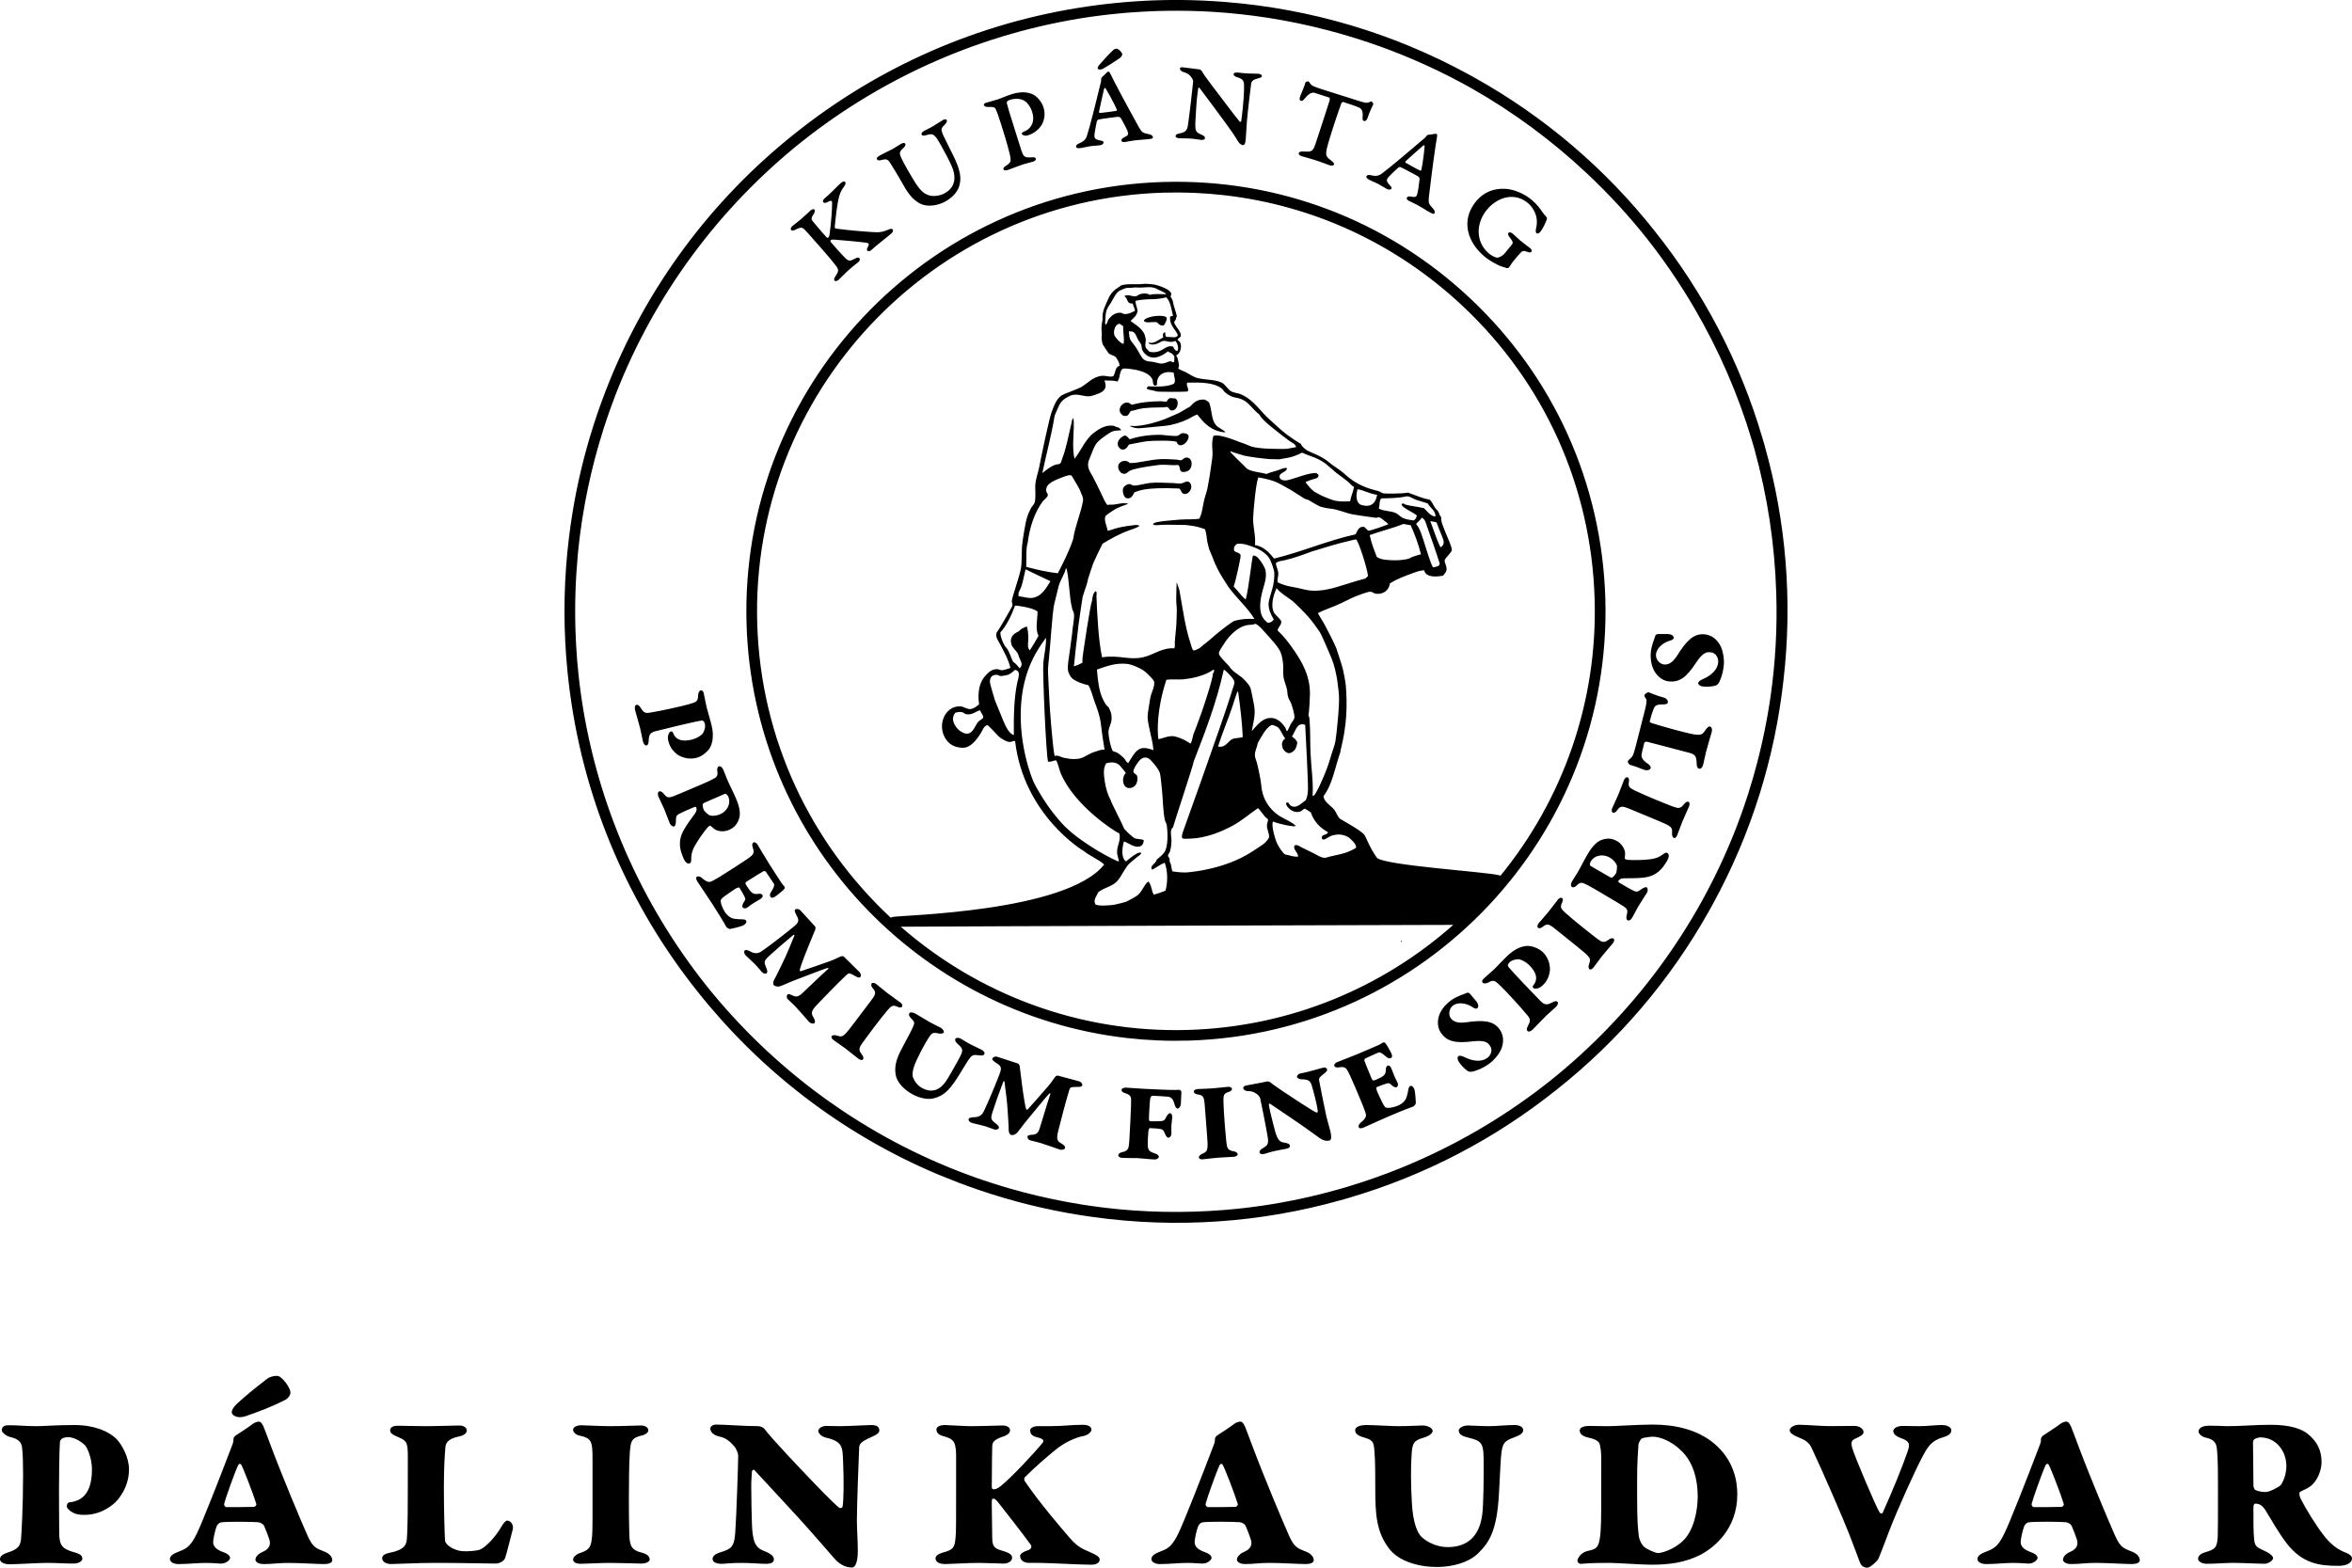 <?xml version="1.0" encoding="utf-8"?>
<!-- Generator: Adobe Illustrator 21.0.0, SVG Export Plug-In . SVG Version: 6.00 Build 0)  -->
<svg version="1.1" id="LOGO_1_" xmlns="http://www.w3.org/2000/svg" xmlns:xlink="http://www.w3.org/1999/xlink" x="0px" y="0px"
	 width="120px" height="80px" viewBox="0 0 120 80" style="enable-background:new 0 0 120 80;" xml:space="preserve">
<style type="text/css">
	.st0{fill-rule:evenodd;clip-rule:evenodd;}
</style>
<g id="LOGO">
	<path class="st0" d="M35.789,36.77c0.029-0.007,0.069,0.008,0.09,0.021
		c0.029,0.018,0.07,0.087,0.085,0.151c0.051,0.213-0.089,0.467-0.113,0.497
		c-0.034,0.038-0.238,0.227-0.561,0.305c-0.692,0.165-0.862-0.16-0.929-0.29
		c-0.013-0.028-0.02-0.056-0.031-0.078c-0.017-0.045-0.062-0.059-0.126-0.043
		c-0.029,0.007-0.074,0.072-0.099,0.146c-0.037,0.1-0.039,0.193-0.004,0.343
		c0.064,0.265,0.209,0.492,0.462,0.682c0.126,0.092,0.506,0.281,0.956,0.174
		c0.3-0.072,0.576-0.321,0.687-0.494c0.155-0.245,0.222-0.651,0.102-1.153
		c-0.108-0.449-0.21-0.748-0.257-0.944c-0.069-0.289-0.085-0.455-0.144-0.703
		c-0.023-0.098-0.066-0.174-0.17-0.149c-0.058,0.014-0.118,0.144-0.119,0.242
		c0.003,0.267-0.09,0.339-0.22,0.382c-0.129,0.049-0.404,0.121-0.652,0.18
		c-0.802,0.192-1.521,0.321-1.639,0.337c-0.154,0.019-0.262,0.002-0.402-0.227
		c-0.092-0.155-0.158-0.2-0.233-0.182c-0.075,0.018-0.104,0.128-0.069,0.273
		c0.046,0.19,0.21,0.724,0.259,0.932c0.057,0.236,0.1,0.494,0.142,0.667
		c0.036,0.15,0.125,0.214,0.176,0.202c0.081-0.02,0.107-0.087,0.115-0.235
		c0.012-0.332,0.081-0.428,0.404-0.505c0.058-0.014,0.5-0.126,1.077-0.264
		C34.814,36.979,35.554,36.808,35.789,36.77z M36.25,42.141c0.114,0.087,0.163,0.156,0.269,0.208
		c0.181,0.091,0.459,0.095,0.666,0.007c0.289-0.123,0.459-0.33,0.539-0.641
		c0.043-0.173,0.04-0.468-0.164-0.948c-0.162-0.382-0.323-0.668-0.475-1.028
		c-0.03-0.071-0.059-0.169-0.177-0.447c-0.056-0.131-0.151-0.22-0.244-0.18
		c-0.038,0.016-0.092,0.116-0.07,0.23c0.05,0.223-0.038,0.319-0.143,0.376
		c-0.11,0.06-0.245,0.136-0.807,0.375c-0.983,0.417-1.081,0.459-1.28,0.537
		c-0.278,0.105-0.344,0.069-0.505-0.127c-0.071-0.092-0.159-0.145-0.235-0.113
		c-0.054,0.023-0.088,0.127-0.032,0.259c0.086,0.202,0.216,0.449,0.288,0.618
		c0.081,0.191,0.238,0.621,0.296,0.757c0.039,0.093,0.164,0.175,0.224,0.149
		c0.044-0.018,0.076-0.109,0.083-0.229c0.011-0.262-0.007-0.319,0.183-0.419
		c0.184-0.097,0.315-0.153,0.752-0.339c0.016-0.007,0.084-0.029,0.1,0.009
		c0.037,0.087,0.042,0.175-0.062,0.323c-0.181,0.257-0.391,0.521-0.564,0.826
		c-0.334,0.593-0.2,1.032-0.014,1.468c0.063,0.147,0.18,0.304,0.322,0.243
		c0.049-0.021,0.068-0.112,0.067-0.177c-0.006-0.197,0.015-0.406,0.174-0.699
		c0.174-0.319,0.473-0.736,0.662-0.958C36.13,42.191,36.222,42.12,36.25,42.141z M35.9,41.316
		c-0.039-0.092-0.053-0.171-0.053-0.261c0.002-0.026,0.058-0.076,0.08-0.085
		c0.366-0.155,0.869-0.381,1.022-0.446c0.049-0.021,0.083-0.016,0.101-0.005
		c0.036,0.024,0.093,0.096,0.102,0.118c0.167,0.393-0.072,0.772-0.416,0.918
		c-0.262,0.111-0.504,0.072-0.54,0.049C36.16,41.58,35.951,41.437,35.9,41.316z M38.066,46.976
		c-0.051-0.08-0.206-0.058-0.367-0.068c-0.22-0.014-0.312-0.025-0.423-0.088
		c-0.138-0.073-0.243-0.204-0.294-0.284c-0.153-0.24-0.242-0.521-0.199-0.619
		c0.01-0.028,0.052-0.084,0.191-0.186c0.107-0.075,0.387-0.276,0.522-0.362
		c0.125-0.08,0.214-0.095,0.23-0.07c0.144,0.224,0.153,0.261,0.269,0.476
		c0.057,0.111,0.032,0.149-0.051,0.272c-0.071,0.109-0.084,0.209-0.056,0.255
		c0.032,0.05,0.14,0.086,0.268-0.01c0.072-0.053,0.18-0.137,0.295-0.21
		c0.115-0.073,0.233-0.142,0.296-0.175c0.151-0.083,0.193-0.173,0.148-0.243
		c-0.035-0.055-0.127-0.066-0.221-0.049c-0.16,0.025-0.285,0.006-0.443-0.209
		c-0.063-0.087-0.179-0.258-0.2-0.323c-0.011-0.028,0.03-0.075,0.11-0.126
		c0.345-0.221,0.711-0.441,0.809-0.497c0.02-0.013,0.101-0.008,0.117,0.017
		c0.044,0.07,0.235,0.335,0.418,0.62c0.026,0.04,0.036,0.132-0.109,0.358
		c-0.097,0.146-0.119,0.232-0.062,0.321c0.019,0.03,0.087,0.071,0.217-0.012
		c0.11-0.07,0.464-0.353,0.495-0.415c0.015-0.031,0.023-0.085-0.022-0.133
		c-0.099-0.099-0.143-0.169-0.434-0.624l-0.329-0.514c-0.211-0.33-0.541-0.9-0.595-0.985
		c-0.042-0.065-0.141-0.143-0.206-0.101c-0.035,0.023-0.092,0.087-0.039,0.236
		c0.078,0.232,0.065,0.332-0.069,0.453c-0.08,0.073-0.304,0.23-0.873,0.594
		c-0.769,0.492-0.877,0.555-1.13,0.688c-0.097,0.048-0.217,0.111-0.533-0.173
		c-0.097-0.086-0.193-0.081-0.253-0.043c-0.04,0.026-0.032,0.126,0.035,0.231
		c0.137,0.215,0.56,0.831,0.762,1.146c0.582,0.909,0.685,1.125,0.726,1.19
		c0.019,0.03,0.141,0.099,0.186,0.092c0.058-0.009,0.469-0.103,0.633-0.166
		C38.001,47.194,38.127,47.071,38.066,46.976z M43.673,49.83c0.108,0.061,0.17,0.076,0.222,0.027
		c0.06-0.058,0.009-0.198-0.032-0.24c-0.131-0.138-0.746-0.732-0.815-0.805
		c-0.025-0.026-0.125-0.02-0.159-0.004c-0.127,0.056-0.276,0.14-0.543,0.239
		c-0.462,0.169-1.045,0.364-1.485,0.513c-0.042,0.015-0.062-0.039-0.058-0.043
		c0.026-0.214,0.446-1.244,0.574-1.547c0.124-0.291,0.174-0.445,0.218-0.519
		c0.005-0.013,0.02-0.142,0-0.164c-0.025-0.025-0.654-0.721-0.756-0.828
		c-0.09-0.094-0.224-0.089-0.272-0.044c-0.034,0.032-0.024,0.113,0.049,0.248
		c0.144,0.272,0.176,0.365-0.064,0.578c-0.232,0.204-1.326,1.058-1.672,1.289
		c-0.209,0.142-0.361,0.155-0.634,0.006c-0.132-0.071-0.212-0.068-0.251-0.031
		c-0.056,0.053-0.025,0.171,0.053,0.253c0.053,0.056,0.378,0.345,0.509,0.482
		c0.119,0.125,0.249,0.295,0.306,0.355c0.094,0.099,0.203,0.11,0.25,0.065
		c0.056-0.053,0.041-0.121-0.011-0.252c-0.126-0.314-0.142-0.356,0.115-0.602
		c0.219-0.208,0.733-0.657,1.26-1.094c0.03-0.029,0.072-0.003,0.045,0.055
		c-0.16,0.357-0.322,0.84-0.675,1.536c-0.075,0.146-0.199,0.428-0.348,0.693
		c-0.053,0.091-0.064,0.225-0.027,0.264c0.09,0.094,0.232,0.106,0.372,0.055
		c0.203-0.079,0.475-0.207,0.632-0.266c0.301-0.115,1.563-0.604,1.719-0.647
		c0.059-0.015,0.092,0.011,0.07,0.031c-0.425,0.38-1.198,1.133-1.314,1.235
		c-0.24,0.221-0.329,0.231-0.602,0.091c-0.029-0.014-0.129-0.05-0.163-0.017
		c-0.03,0.029-0.091,0.145,0.011,0.252c0.098,0.103,0.218,0.194,0.402,0.387
		c0.196,0.207,0.629,0.712,0.678,0.764c0.086,0.09,0.224,0.114,0.267,0.073
		c0.052-0.049,0.058-0.137-0.039-0.298c-0.105-0.179-0.165-0.294,0.175-0.642
		c0.43-0.443,0.9-0.947,1.51-1.528C43.3,49.645,43.329,49.633,43.673,49.83z M46.02,51.375
		c0.046-0.062-0-0.157-0.072-0.21c-0.137-0.104-0.379-0.265-0.663-0.48
		c-0.208-0.158-0.492-0.402-0.581-0.47c-0.047-0.035-0.179-0.098-0.233-0.027
		c-0.032,0.042-0.028,0.135,0.038,0.215c0.212,0.25,0.192,0.316-0.109,0.713l-0.827,1.092
		c-0.294,0.388-0.363,0.47-0.452,0.558c-0.131,0.124-0.202,0.159-0.438,0.077
		c-0.081-0.031-0.203-0.027-0.242,0.025c-0.057,0.076,0.031,0.165,0.093,0.212
		c0.085,0.065,0.444,0.307,0.61,0.432c0.161,0.122,0.609,0.483,0.656,0.519
		c0.057,0.043,0.182,0.093,0.225,0.037c0.05-0.066,0.024-0.16-0.048-0.252
		c-0.193-0.236-0.146-0.348,0.013-0.578c0.047-0.062,0.177-0.253,0.567-0.768
		c0.244-0.322,0.56-0.729,0.728-0.922c0.205-0.232,0.266-0.282,0.537-0.158
		C45.868,51.409,45.977,51.431,46.02,51.375z M49.941,53.852c0.124,0.02,0.241,0.017,0.278-0.051
		c0.049-0.088-0.039-0.177-0.138-0.231c-0.182-0.099-0.41-0.19-0.597-0.292
		c-0.198-0.108-0.356-0.214-0.46-0.271c-0.141-0.077-0.253-0.044-0.276-0.001
		c-0.048,0.088,0.018,0.178,0.108,0.261c0.321,0.29,0.304,0.335,0.008,0.876
		c-0.165,0.302-0.477,0.861-0.617,1.055c-0.375,0.525-0.803,0.542-1.204,0.323
		c-0.219-0.119-0.381-0.329-0.459-0.534c-0.058-0.153-0.026-0.447,0.195-0.914
		c0.218-0.462,0.429-0.847,0.603-1.117c0.149-0.236,0.217-0.287,0.486-0.222
		c0.09,0.022,0.246,0.02,0.281-0.043c0.028-0.052-0.026-0.176-0.161-0.25
		c-0.073-0.04-0.326-0.158-0.555-0.283c-0.172-0.094-0.548-0.333-0.709-0.421
		c-0.172-0.094-0.291-0.098-0.331-0.025c-0.049,0.088,0.017,0.178,0.104,0.266
		c0.161,0.162,0.184,0.208,0.085,0.425c-0.075,0.162-0.107,0.246-0.448,0.87
		c-0.324,0.594-0.522,1.006-0.441,1.551c0.06,0.411,0.441,0.788,0.863,1.018
		c0.359,0.196,0.78,0.291,1.108,0.199c0.391-0.11,0.709-0.282,1.216-1.1
		c0.24-0.389,0.499-0.815,0.544-0.872C49.594,53.832,49.653,53.81,49.941,53.852z M55.072,55.185
		c-0.182-0.055-1.01-0.269-1.106-0.298c-0.034-0.01-0.119,0.045-0.14,0.075
		c-0.083,0.111-0.171,0.258-0.355,0.476c-0.318,0.374-0.73,0.833-1.039,1.179
		c-0.029,0.034-0.073-0.004-0.072-0.01c-0.083-0.198-0.226-1.301-0.263-1.629
		c-0.035-0.315-0.068-0.473-0.066-0.56c-0.002-0.013-0.052-0.134-0.081-0.142
		c-0.034-0.01-0.924-0.305-1.066-0.348c-0.125-0.038-0.239,0.033-0.258,0.095
		c-0.013,0.045,0.035,0.11,0.165,0.193c0.26,0.165,0.333,0.231,0.229,0.534
		c-0.101,0.291-0.632,1.575-0.819,1.947c-0.112,0.226-0.238,0.312-0.549,0.317
		c-0.15,0.004-0.218,0.046-0.234,0.096c-0.022,0.074,0.063,0.162,0.171,0.194
		c0.074,0.023,0.499,0.114,0.68,0.169c0.165,0.05,0.362,0.134,0.442,0.159
		c0.13,0.04,0.231-0.005,0.25-0.067c0.022-0.074-0.024-0.125-0.133-0.214
		c-0.265-0.211-0.3-0.24-0.196-0.58c0.088-0.29,0.314-0.934,0.557-1.573
		c0.012-0.04,0.061-0.037,0.066,0.026c0.037,0.39,0.133,0.89,0.17,1.67
		c0.006,0.163,0.037,0.47,0.038,0.774c-0.001,0.105,0.055,0.227,0.106,0.243
		c0.125,0.037,0.255-0.022,0.351-0.136c0.138-0.169,0.311-0.414,0.419-0.542
		c0.206-0.248,1.062-1.296,1.177-1.41c0.044-0.042,0.085-0.036,0.077-0.008
		c-0.182,0.54-0.484,1.577-0.535,1.723c-0.1,0.31-0.172,0.363-0.479,0.374
		c-0.032,0.003-0.136,0.021-0.15,0.067c-0.012,0.039-0.008,0.171,0.133,0.214
		c0.136,0.041,0.285,0.062,0.541,0.139c0.272,0.083,0.898,0.309,0.966,0.33
		c0.119,0.036,0.251-0.011,0.268-0.067c0.021-0.068-0.017-0.148-0.181-0.241
		c-0.179-0.104-0.288-0.174-0.164-0.645c0.156-0.598,0.316-1.268,0.56-2.075
		c0.045-0.148,0.065-0.173,0.461-0.17c0.124,0,0.185-0.018,0.206-0.086
		C55.242,55.298,55.129,55.202,55.072,55.185z M60.168,55.612c-0.024-0.001-0.156,0.028-0.92-0.008
		l-0.954-0.045c-0.231-0.01-0.385-0.03-0.846-0.057c-0.065-0.003-0.221,0.025-0.225,0.109
		c-0.005,0.1,0.082,0.14,0.188,0.175c0.222,0.076,0.296,0.144,0.299,0.335
		c0.002,0.208-0.004,0.338-0.045,1.227c-0.037,0.788-0.052,0.966-0.077,1.143
		c-0.02,0.159-0.107,0.262-0.335,0.304c-0.12,0.024-0.194,0.092-0.198,0.157
		c-0.004,0.077,0.083,0.128,0.184,0.133c0.456,0.021,0.659,0.007,0.783,0.013
		c0.237,0.011,0.508,0.053,0.881,0.071c0.112,0.005,0.217-0.067,0.22-0.126
		c0.003-0.059-0.041-0.132-0.193-0.181c-0.287-0.091-0.36-0.165-0.372-0.421
		c-0.006-0.131,0.013-0.522,0.034-0.723c0.009-0.071,0.049-0.151,0.072-0.151
		c0.403,0.019,0.491,0.035,0.556,0.05c0.135,0.025,0.15,0.091,0.236,0.278
		c0.043,0.097,0.099,0.159,0.147,0.162c0.089,0.004,0.159-0.1,0.164-0.194
		c0.002-0.047-0.01-0.298-0.004-0.41c0.005-0.101,0.035-0.254,0.044-0.426
		c0.005-0.101-0.026-0.215-0.109-0.219c-0.071-0.003-0.154,0.111-0.186,0.175
		c-0.085,0.169-0.105,0.215-0.296,0.23c-0.161,0.01-0.398,0.011-0.523,0.005
		c-0.053-0.002-0.069-0.039-0.072-0.104c-0.004-0.166,0.033-0.824,0.06-1.036
		c0.009-0.065,0.055-0.164,0.12-0.161c0.183,0.008,0.646,0.03,0.811,0.05
		c0.207,0.028,0.279,0.251,0.314,0.389c0.03,0.126,0.097,0.212,0.144,0.215
		c0.071,0.003,0.17-0.087,0.178-0.253l0.027-0.581C60.278,55.683,60.222,55.615,60.168,55.612z
		 M62.946,58.752c-0.301-0.048-0.34-0.164-0.373-0.441c-0.006-0.077-0.036-0.307-0.086-0.951
		c-0.031-0.402-0.065-0.917-0.067-1.173c-0-0.309,0.011-0.388,0.296-0.475
		c0.046-0.015,0.143-0.071,0.138-0.142c-0.006-0.077-0.104-0.117-0.193-0.11
		c-0.171,0.013-0.46,0.053-0.815,0.081c-0.26,0.02-0.635,0.025-0.747,0.034
		c-0.059,0.005-0.199,0.045-0.192,0.134c0.004,0.053,0.069,0.12,0.171,0.136
		c0.325,0.046,0.353,0.109,0.392,0.607l0.106,1.366c0.038,0.484,0.04,0.592,0.031,0.717
		c-0.016,0.179-0.046,0.253-0.276,0.349c-0.081,0.03-0.169,0.114-0.164,0.179
		c0.007,0.095,0.133,0.103,0.21,0.097c0.106-0.008,0.536-0.065,0.743-0.081
		c0.201-0.015,0.776-0.042,0.835-0.047c0.071-0.005,0.198-0.051,0.193-0.122
		C63.142,58.826,63.061,58.773,62.946,58.752z M67.674,56.978c-0.09-0.387-0.323-1.587-0.374-1.855
		c-0.012-0.077,0.008-0.148,0.22-0.308c0.166-0.124,0.203-0.175,0.188-0.239
		c-0.023-0.098-0.112-0.114-0.233-0.085c-0.115,0.027-0.548,0.158-0.784,0.214
		c-0.15,0.035-0.198,0.04-0.348,0.075c-0.138,0.032-0.182,0.134-0.172,0.175
		c0.008,0.034,0.083,0.121,0.23,0.123c0.475-0.002,0.481,0.155,0.591,0.544
		c0.111,0.395,0.241,0.949,0.242,1.113c-0.002,0.019-0.045,0.041-0.064,0.04
		c-0.143-0.04-1.29-0.801-1.673-1.057c-0.348-0.235-0.573-0.39-0.702-0.5
		c-0.023-0.019-0.113-0.041-0.165-0.028c-0.37,0.086-0.841,0.155-1.072,0.209
		c-0.104,0.024-0.137,0.093-0.127,0.133c0.026,0.11,0.152,0.153,0.291,0.151
		c0.139-0.002,0.26,0.043,0.413,0.153c0.095,0.069,0.153,0.184,0.161,0.218
		c0.043,0.185,0.322,1.581,0.384,1.975c0.062,0.394-0.038,0.435-0.283,0.584
		c-0.096,0.059-0.153,0.127-0.135,0.202c0.014,0.058,0.086,0.108,0.259,0.067
		c0.075-0.018,0.214-0.074,0.485-0.138c0.271-0.064,0.473-0.087,0.635-0.125
		c0.133-0.031,0.187-0.086,0.171-0.156c-0.019-0.081-0.098-0.129-0.311-0.158
		c-0.221-0.034-0.329-0.155-0.451-0.601c-0.042-0.154-0.177-0.677-0.238-0.937
		c-0.045-0.19-0.051-0.269-0.075-0.397c-0.005-0.023,0.027-0.067,0.048-0.054
		c0.319,0.218,1.446,0.971,1.725,1.173c0.204,0.141,0.55,0.395,0.82,0.588
		c0.139,0.101,0.314,0.17,0.499,0.126c0.104-0.024,0.108-0.214,0.051-0.457
		C67.817,57.48,67.734,57.232,67.674,56.978z M71.95,55.419c-0.087,0.037-0.092,0.194-0.128,0.351
		c-0.05,0.215-0.077,0.304-0.157,0.403c-0.096,0.124-0.241,0.206-0.329,0.243
		c-0.262,0.111-0.554,0.152-0.644,0.093c-0.025-0.015-0.073-0.065-0.151-0.219
		c-0.057-0.117-0.208-0.427-0.271-0.574c-0.058-0.137-0.058-0.227-0.03-0.239
		c0.245-0.104,0.283-0.108,0.513-0.187c0.119-0.038,0.152-0.007,0.26,0.095
		c0.096,0.088,0.192,0.118,0.241,0.097c0.055-0.023,0.109-0.124,0.035-0.266
		c-0.041-0.079-0.105-0.201-0.158-0.326c-0.053-0.125-0.101-0.253-0.124-0.321
		c-0.057-0.163-0.138-0.219-0.215-0.186c-0.06,0.025-0.086,0.115-0.084,0.211
		c-0.002,0.162-0.041,0.281-0.28,0.402c-0.096,0.048-0.284,0.135-0.352,0.144
		c-0.03,0.006-0.069-0.042-0.107-0.129c-0.16-0.377-0.317-0.774-0.356-0.88
		c-0.009-0.022,0.009-0.1,0.036-0.112c0.076-0.033,0.37-0.177,0.681-0.31
		c0.044-0.018,0.136-0.012,0.335,0.167c0.128,0.119,0.208,0.156,0.307,0.114
		c0.033-0.014,0.084-0.074,0.024-0.216c-0.051-0.12-0.272-0.516-0.328-0.557
		c-0.028-0.02-0.08-0.037-0.136-0c-0.114,0.081-0.19,0.113-0.687,0.325l-0.562,0.239
		c-0.361,0.153-0.978,0.384-1.071,0.424c-0.071,0.03-0.164,0.115-0.133,0.186
		c0.016,0.038,0.07,0.105,0.226,0.077c0.242-0.038,0.338-0.009,0.435,0.144
		c0.058,0.091,0.176,0.338,0.441,0.96c0.358,0.84,0.401,0.957,0.491,1.229
		c0.031,0.103,0.074,0.233-0.259,0.497c-0.1,0.082-0.112,0.177-0.084,0.242
		c0.019,0.044,0.119,0.052,0.234,0.004c0.234-0.1,0.913-0.415,1.257-0.562
		c0.993-0.423,1.223-0.489,1.294-0.519c0.033-0.014,0.122-0.123,0.122-0.168
		c0.001-0.059-0.024-0.48-0.059-0.652C72.154,55.52,72.053,55.375,71.95,55.419z M74.814,52.167
		c-0.376,0.053-0.648,0.004-0.801-0.214c-0.129-0.184-0.077-0.503,0.127-0.646
		c0.277-0.194,0.714-0.108,1.024,0.109c0.042,0.029,0.143,0.081,0.197,0.043
		c0.068-0.048,0.098-0.17-0.018-0.335c-0.051-0.073-0.272-0.316-0.313-0.375
		c-0.038-0.054-0.126-0.107-0.159-0.092c-0.22,0.089-0.539,0.182-0.811,0.372
		c-0.277,0.194-0.466,0.42-0.58,0.651c-0.142,0.294-0.185,0.708,0.036,1.025
		c0.316,0.452,0.748,0.541,1.622,0.436c0.683-0.079,0.785,0.088,0.887,0.234
		c0.156,0.224,0.022,0.498-0.153,0.62c-0.301,0.211-0.735,0.159-1.146-0.045
		c-0.157-0.079-0.261-0.093-0.314-0.056c-0.078,0.054-0.045,0.205,0.02,0.297
		c0.081,0.117,0.273,0.36,0.478,0.477c0.061,0.037,0.17,0.026,0.214,0.017
		c0.142-0.034,0.442-0.113,0.855-0.402c0.224-0.156,0.487-0.463,0.598-0.708
		c0.1-0.229,0.216-0.643-0.063-1.042C76.194,52.07,75.644,52.05,74.814,52.167z M79.209,51.148
		c-0.293,0.156-0.41,0.146-0.639-0.095c-0.041-0.043-0.36-0.369-0.77-0.798
		c-0.168-0.176-0.688-0.729-0.839-0.914c-0.02-0.021-0.028-0.064-0.027-0.089
		c0.001-0.033,0.04-0.103,0.087-0.148c0.159-0.152,0.448-0.157,0.486-0.152
		c0.05,0.01,0.317,0.091,0.546,0.332c0.491,0.515,0.295,0.825,0.217,0.949
		c-0.017,0.025-0.039,0.045-0.052,0.066c-0.03,0.037-0.019,0.084,0.026,0.131
		c0.021,0.021,0.1,0.028,0.176,0.013c0.106-0.018,0.186-0.062,0.298-0.169
		c0.197-0.189,0.32-0.429,0.358-0.743c0.016-0.155-0.011-0.579-0.331-0.914
		c-0.213-0.224-0.567-0.337-0.772-0.346c-0.29-0.011-0.674,0.135-1.048,0.491
		c-0.335,0.319-0.542,0.558-0.688,0.696c-0.215,0.205-0.351,0.302-0.536,0.479
		c-0.073,0.07-0.117,0.144-0.043,0.222c0.041,0.043,0.184,0.029,0.269-0.019
		c0.23-0.137,0.338-0.093,0.44-0.002c0.107,0.086,0.308,0.288,0.484,0.473
		c0.569,0.596,1.043,1.154,1.116,1.247c0.094,0.124,0.133,0.226,0.006,0.461
		c-0.088,0.158-0.094,0.237-0.041,0.293c0.053,0.056,0.163,0.025,0.27-0.077
		c0.142-0.135,0.521-0.546,0.675-0.693c0.176-0.168,0.377-0.335,0.506-0.458
		c0.112-0.106,0.123-0.215,0.086-0.254C79.412,51.069,79.34,51.08,79.209,51.148z M82.082,47.946
		c-0.241,0.187-0.352,0.135-0.577-0.031c-0.06-0.048-0.248-0.184-0.751-0.589
		c-0.314-0.253-0.712-0.581-0.9-0.755c-0.225-0.212-0.274-0.274-0.143-0.541
		c0.021-0.044,0.047-0.152-0.008-0.197c-0.06-0.048-0.157-0.004-0.212,0.065
		c-0.108,0.134-0.276,0.371-0.5,0.648c-0.164,0.203-0.417,0.479-0.487,0.567
		c-0.037,0.046-0.103,0.176-0.034,0.232c0.041,0.033,0.134,0.032,0.216-0.032
		c0.257-0.205,0.322-0.182,0.71,0.13l1.067,0.859c0.379,0.306,0.459,0.377,0.544,0.469
		c0.12,0.135,0.153,0.207,0.065,0.44c-0.034,0.08-0.034,0.202,0.017,0.243
		c0.074,0.059,0.166-0.026,0.214-0.086c0.067-0.084,0.32-0.435,0.45-0.597
		c0.126-0.157,0.501-0.594,0.538-0.64c0.045-0.056,0.099-0.179,0.043-0.224
		C82.271,47.855,82.176,47.877,82.082,47.946z M84.879,43.572c-0.155,0.122-0.335,0.229-0.666,0.274
		c-0.36,0.048-0.874,0.054-1.164,0.033c-0.04-0.002-0.152-0.035-0.152-0.069
		c0.002-0.143,0.03-0.224,0.008-0.34c-0.034-0.199-0.196-0.426-0.39-0.541
		c-0.27-0.161-0.538-0.174-0.836-0.054c-0.164,0.068-0.401,0.245-0.666,0.694
		c-0.212,0.357-0.347,0.656-0.547,0.993c-0.039,0.066-0.101,0.147-0.255,0.407
		c-0.073,0.123-0.087,0.252-0,0.303c0.036,0.021,0.148,0.005,0.227-0.079
		c0.151-0.173,0.28-0.158,0.388-0.108c0.113,0.053,0.255,0.116,0.781,0.428
		c0.919,0.544,1.01,0.599,1.191,0.713c0.249,0.161,0.26,0.237,0.197,0.482
		c-0.032,0.112-0.023,0.214,0.048,0.256c0.051,0.031,0.155-0.004,0.227-0.127
		c0.112-0.189,0.233-0.441,0.327-0.599c0.106-0.179,0.359-0.56,0.435-0.687
		c0.051-0.087,0.043-0.236-0.013-0.269c-0.041-0.025-0.133,0.004-0.234,0.068
		c-0.218,0.147-0.253,0.195-0.446,0.101c-0.188-0.09-0.31-0.163-0.718-0.405
		c-0.015-0.009-0.074-0.05-0.053-0.086c0.048-0.082,0.116-0.138,0.297-0.141
		c0.314-0.007,0.651,0.007,1-0.035c0.676-0.083,0.95-0.451,1.192-0.859
		c0.081-0.138,0.137-0.325,0.005-0.404C85.015,43.494,84.93,43.533,84.879,43.572z M82.441,44.581
		c-0.052,0.087-0.106,0.144-0.179,0.197c-0.022,0.014-0.096-0.002-0.116-0.014
		c-0.342-0.203-0.823-0.474-0.966-0.558c-0.046-0.027-0.062-0.058-0.064-0.079
		c-0.002-0.043,0.023-0.131,0.035-0.152c0.218-0.367,0.664-0.4,0.986-0.209
		c0.245,0.146,0.357,0.364,0.359,0.406C82.499,44.216,82.507,44.469,82.441,44.581z M85.924,41.03
		c-0.179,0.246-0.3,0.228-0.562,0.133c-0.072-0.03-0.29-0.107-0.887-0.355
		c-0.372-0.155-0.847-0.358-1.075-0.472c-0.276-0.14-0.34-0.186-0.289-0.479
		c0.007-0.048,0.002-0.16-0.064-0.187c-0.071-0.029-0.151,0.041-0.185,0.122
		c-0.066,0.159-0.161,0.434-0.298,0.763c-0.1,0.241-0.265,0.577-0.308,0.681
		c-0.023,0.055-0.05,0.198,0.033,0.232c0.049,0.02,0.138-0.007,0.198-0.091
		c0.189-0.268,0.258-0.265,0.718-0.074l1.265,0.525c0.449,0.187,0.546,0.233,0.654,0.297
		c0.153,0.095,0.205,0.156,0.185,0.404c-0.01,0.086,0.025,0.203,0.085,0.228
		c0.088,0.036,0.152-0.072,0.181-0.143c0.041-0.098,0.185-0.508,0.265-0.699
		c0.077-0.186,0.314-0.711,0.337-0.766c0.027-0.066,0.044-0.2-0.021-0.227
		C86.078,40.889,85.994,40.938,85.924,41.03z M87.025,37.237c-0.146,0.214-0.188,0.307-0.617,0.235
		c-0.211-0.036-0.59-0.138-0.94-0.226c-0.362-0.092-1.13-0.323-1.208-0.35
		c-0.056-0.021-0.098-0.049-0.091-0.078c0.11-0.431,0.146-0.502,0.179-0.585
		c0.075-0.201,0.112-0.296,0.513-0.286c0.055,0.002,0.21-0.008,0.231-0.088
		c0.028-0.11-0.077-0.228-0.192-0.257c-0.385-0.098-0.73-0.259-0.77-0.269
		c-0.092-0.023-0.222,0.103-0.231,0.137c-0.01,0.04,0.025,0.117,0.094,0.207
		c0.023,0.03,0.027,0.184-0.055,0.506l-0.447,1.759c-0.047,0.184-0.06,0.236-0.131,0.468
		c-0.048,0.166-0.104,0.243-0.21,0.321c-0.039,0.033-0.091,0.093-0.095,0.11
		c-0.018,0.069,0.047,0.177,0.145,0.202c0.316,0.08,0.559,0.209,0.737,0.254
		c0.138,0.035,0.263-0.025,0.282-0.1c0.016-0.063-0.041-0.151-0.13-0.21
		c-0.392-0.265-0.352-0.42-0.317-0.583c0.032-0.151,0.086-0.364,0.123-0.508
		c0.005-0.017,0.082-0.059,0.128-0.047c0.179,0.045,0.556,0.147,0.913,0.238
		c0.374,0.094,1.136,0.3,1.256,0.331c0.316,0.08,0.366,0.197,0.374,0.578
		c0.001,0.141,0.067,0.218,0.113,0.231c0.103,0.026,0.184-0.076,0.215-0.197
		c0.04-0.155,0.101-0.47,0.143-0.637c0.088-0.344,0.277-0.97,0.292-1.027
		c0.029-0.115,0.035-0.26-0.091-0.293C87.168,37.06,87.092,37.144,87.025,37.237z M86.96,32.369
		c-0.561-0.051-0.932,0.356-1.378,1.066c-0.202,0.322-0.415,0.498-0.681,0.474
		c-0.225-0.02-0.435-0.266-0.412-0.514c0.031-0.337,0.378-0.615,0.744-0.712
		c0.049-0.013,0.154-0.058,0.16-0.123c0.008-0.083-0.067-0.185-0.267-0.203
		c-0.089-0.008-0.417,0.004-0.488-0.003c-0.065-0.006-0.163,0.027-0.172,0.062
		c-0.074,0.225-0.209,0.529-0.24,0.86c-0.031,0.336,0.02,0.627,0.124,0.863
		c0.134,0.298,0.422,0.599,0.806,0.634c0.55,0.05,0.896-0.222,1.38-0.958
		c0.38-0.573,0.574-0.543,0.751-0.527c0.272,0.025,0.395,0.304,0.376,0.517
		c-0.033,0.366-0.352,0.665-0.774,0.847c-0.161,0.068-0.239,0.139-0.245,0.204
		c-0.008,0.094,0.128,0.166,0.24,0.177c0.142,0.013,0.451,0.023,0.673-0.058
		c0.068-0.024,0.129-0.113,0.151-0.153c0.065-0.131,0.198-0.411,0.244-0.913
		c0.025-0.272-0.04-0.671-0.155-0.914C87.686,32.769,87.445,32.413,86.96,32.369z M89.99,22.587
		c-0.025-0.086-0.05-0.171-0.076-0.256c-1.13-3.839-2.992-7.418-5.513-10.57
		C81.881,8.582,78.789,5.953,75.278,3.989c-0.052-0.03-0.105-0.06-0.158-0.089
		c-0.079-0.044-0.159-0.087-0.239-0.13c-3.799-2.071-7.99-3.321-12.354-3.668
		c-0.058-0.005-0.115-0.009-0.172-0.014c-0.147-0.011-0.295-0.02-0.442-0.029
		c-0.156-0.01-0.313-0.018-0.469-0.026c-0.052-0.002-0.105-0.004-0.158-0.007
		c-1.284-0.054-2.561-0.027-3.824,0.078c-0.017,0.001-0.034,0.002-0.051,0.004
		c-0.215,0.018-0.429,0.038-0.643,0.061c-0.087,0.009-0.174,0.019-0.261,0.028
		c-0.134,0.015-0.268,0.031-0.402,0.048c-0.166,0.02-0.331,0.043-0.496,0.066
		c-0.046,0.006-0.092,0.013-0.137,0.02c-5.594,0.816-10.695,3.112-14.902,6.471
		c-4.227,3.358-7.615,7.831-9.66,13.12c-0.007,0.017-0.013,0.034-0.02,0.051
		c-0.07,0.181-0.138,0.363-0.204,0.546c-0.036,0.099-0.072,0.198-0.107,0.298
		c-0.039,0.11-0.077,0.221-0.115,0.331c-0.059,0.174-0.117,0.348-0.173,0.523
		c-0.015,0.046-0.03,0.092-0.044,0.139c-0.441,1.394-0.786,2.828-1.028,4.296
		c-0.005,0.032-0.01,0.064-0.015,0.095c-0.031,0.195-0.062,0.39-0.09,0.586
		c-0.013,0.092-0.025,0.183-0.037,0.274c-0.018,0.139-0.037,0.278-0.054,0.417
		c-0.026,0.216-0.049,0.431-0.071,0.647c-0.002,0.019-0.004,0.037-0.006,0.056
		c-0.199,2.041-0.192,4.069,0.005,6.059c0.005,0.054,0.01,0.107,0.016,0.161
		c0.015,0.14,0.031,0.28,0.047,0.421c0.015,0.128,0.03,0.255,0.046,0.382
		c0.007,0.054,0.014,0.107,0.022,0.16c0.767,5.722,3.083,10.939,6.502,15.23
		c3.17,3.999,7.334,7.251,12.244,9.327c0.109,0.046,0.22,0.088,0.329,0.132
		c0.154,0.064,0.31,0.126,0.466,0.187c0.102,0.04,0.204,0.082,0.307,0.121
		c0.316,0.12,0.635,0.234,0.956,0.345c0.021,0.007,0.041,0.014,0.062,0.021
		c1.666,0.569,3.394,1.001,5.169,1.282c0.055,0.009,0.11,0.016,0.165,0.025
		c0.163,0.025,0.326,0.05,0.489,0.072c4.252,0.59,8.532,0.293,12.62-0.856
		c0.075-0.021,0.151-0.041,0.226-0.063c0.071-0.021,0.142-0.042,0.213-0.063
		c3.847-1.129,7.435-2.993,10.593-5.518c3.172-2.514,5.797-5.597,7.761-9.098
		c0.038-0.067,0.076-0.134,0.114-0.202c0.036-0.066,0.072-0.132,0.108-0.198
		c1.924-3.521,3.142-7.381,3.589-11.402c0.465-4.026,0.138-8.067-0.954-11.935
		C90.024,22.709,90.007,22.648,89.99,22.587z M90.331,35.568c-0.011,0.078-0.023,0.157-0.035,0.235
		c-0.019,0.124-0.039,0.247-0.06,0.371c-0.028,0.166-0.055,0.333-0.086,0.499
		c-0.007,0.04-0.015,0.08-0.022,0.119c-0.136,0.725-0.297,1.448-0.486,2.169
		c-0.13,0.495-0.271,0.984-0.424,1.467c-0.011,0.036-0.023,0.071-0.034,0.107
		c-0.058,0.182-0.119,0.363-0.18,0.544c-0.034,0.099-0.068,0.198-0.103,0.297
		c-0.038,0.108-0.077,0.215-0.116,0.322c-0.062,0.17-0.125,0.34-0.19,0.509
		c-0.01,0.026-0.02,0.052-0.03,0.078c-1.979,5.078-5.277,9.516-9.484,12.875
		c-4.219,3.352-9.288,5.576-14.687,6.367c-0.016,0.002-0.033,0.005-0.049,0.007
		c-0.19,0.028-0.381,0.052-0.573,0.077c-0.101,0.012-0.202,0.025-0.303,0.036
		c-0.116,0.013-0.233,0.026-0.349,0.038c-0.177,0.018-0.354,0.035-0.532,0.05
		c-0.05,0.004-0.1,0.008-0.15,0.012c-0.499,0.04-1.002,0.069-1.508,0.084
		c-1.05,0.032-2.09,0.011-3.116-0.062c-0.008-0.001-0.017-0.001-0.025-0.002
		c-0.213-0.015-0.424-0.034-0.635-0.053c-0.062-0.006-0.124-0.011-0.185-0.017
		c-0.152-0.015-0.304-0.033-0.456-0.05c-0.122-0.014-0.244-0.027-0.366-0.043
		c-0.091-0.011-0.182-0.025-0.273-0.037c-0.181-0.025-0.363-0.05-0.544-0.078
		c-0.036-0.006-0.072-0.012-0.108-0.017c-0.997-0.158-1.996-0.366-2.994-0.627
		c-0.493-0.129-0.98-0.271-1.461-0.422c-0.04-0.013-0.08-0.025-0.12-0.038
		c-0.181-0.058-0.36-0.117-0.539-0.178c-0.097-0.033-0.195-0.067-0.292-0.101
		c-0.112-0.04-0.223-0.08-0.334-0.121c-0.163-0.06-0.327-0.12-0.489-0.183
		c-0.035-0.014-0.07-0.027-0.106-0.041c-5.068-1.978-9.497-5.27-12.85-9.467
		c-3.345-4.206-5.566-9.257-6.365-14.638c-0.008-0.056-0.016-0.112-0.024-0.167
		c-0.022-0.152-0.041-0.304-0.061-0.457c-0.018-0.141-0.035-0.282-0.051-0.423
		c-0.009-0.077-0.017-0.154-0.025-0.231c-0.023-0.217-0.044-0.435-0.062-0.654
		c-0.001-0.01-0.002-0.021-0.003-0.031c-0.042-0.516-0.071-1.036-0.087-1.559
		c-0.039-1.281,0.003-2.546,0.118-3.79c0.005-0.055,0.01-0.111,0.015-0.166
		c0.015-0.157,0.033-0.313,0.051-0.469c0.014-0.119,0.027-0.238,0.042-0.357
		c0.012-0.092,0.025-0.184,0.037-0.276c0.025-0.182,0.05-0.363,0.078-0.545
		c0.005-0.034,0.011-0.066,0.016-0.1c0.158-1,0.366-2,0.628-2.999
		c0.129-0.491,0.269-0.976,0.42-1.454c0.014-0.045,0.029-0.09,0.043-0.136
		c0.055-0.173,0.112-0.344,0.17-0.515c0.037-0.109,0.074-0.217,0.113-0.325
		c0.035-0.098,0.07-0.195,0.105-0.293c0.065-0.179,0.132-0.358,0.2-0.536
		c0.007-0.017,0.013-0.035,0.02-0.052c1.978-5.084,5.279-9.526,9.489-12.888
		c4.218-3.351,9.284-5.574,14.68-6.366c0.021-0.003,0.042-0.006,0.063-0.009
		c0.186-0.027,0.372-0.05,0.558-0.074c0.106-0.013,0.213-0.026,0.319-0.038
		c0.111-0.012,0.221-0.024,0.332-0.036c0.183-0.019,0.367-0.037,0.551-0.052
		c0.043-0.004,0.087-0.007,0.13-0.011c0.502-0.04,1.008-0.068,1.516-0.084
		c0.736-0.022,1.469-0.019,2.197,0.01c0.033,0.001,0.066,0.003,0.099,0.004
		c0.146,0.006,0.291,0.013,0.437,0.022c1.981,0.117,3.978,0.427,5.969,0.949
		c1.457,0.382,2.869,0.863,4.232,1.44c0.924,0.391,1.824,0.825,2.699,1.301
		c0.072,0.039,0.144,0.079,0.216,0.119c0.064,0.036,0.127,0.071,0.191,0.107
		c2.107,1.197,4.086,2.655,5.896,4.357c1.097,1.032,2.107,2.131,3.027,3.288
		c0.884,1.121,1.696,2.309,2.429,3.562c1.263,2.159,2.244,4.429,2.941,6.767
		c0.025,0.083,0.05,0.166,0.074,0.249c0.018,0.061,0.034,0.122,0.051,0.183
		c0.658,2.364,1.036,4.823,1.113,7.338C90.684,32.064,90.58,33.838,90.331,35.568z M58.907,16.132
		c-0.186,0.022-0.535,0.117-0.542,0.239c-0.002,0.037,0.081,0.067,0.137,0.076
		c0.117,0.018,0.402-0.038,0.538,0.004c0.08,0.096,0.143,0.153,0.26,0.159
		c0.084,0.004,0.075-0.001,0.144-0.112c0.04-0.065,0.097-0.215,0.084-0.264
		c-0.008-0.029-0.033-0.063-0.062-0.074C59.323,16.107,59.109,16.107,58.907,16.132z M57.551,21.183
		c0.061-0.065,0.089-0.162,0.157-0.219c0.138-0.001,0.279-0.07,0.451-0.102
		c0.388-0.074,0.873-0.067,1.222-0.075c0.047-0.001,0.119-0.027,0.164-0.017
		c0.093,0.02,0.122,0.156,0.194,0.171c0.34,0.07,0.47-0.509,0.209-0.613
		c-0.113,0.016-0.191-0.042-0.303,0.009c-0.068,0.032-0.082,0.137-0.147,0.156
		c-0.043,0.013-0.157-0.017-0.253-0.017c-0.518,0.001-1.051,0.052-1.509,0.184
		c-0.227-0.261-0.599-0.047-0.611,0.259c-0.005,0.129,0.076,0.207,0.16,0.285
		C57.518,21.265,57.494,21.193,57.551,21.183z M59.451,21.378c-0.404,0.159-0.979,0.326-1.504,0.362
		c-0.134,0.009-0.101-0.016-0.316-0.003c0.307,0.142,0.434,0.123,0.622,0.107
		c0.171-0.015,1.04-0.095,1.183-0.112c0.461-0.054,0.835-0.186,1.164-0.339
		c0.174-0.081,0.324-0.193,0.485-0.242c0.349,0.445,0.721,0.865,1.442,0.915
		c-0.118-0.161-0.35-0.208-0.491-0.376c-0.238-0.283-0.195-0.722-0.337-1.126
		c-0.045-0.087-0.149-0.11-0.22-0.17c-0.379-0.045-0.59,0.16-0.759,0.352
		c-0.247,0.127-0.49,0.313-0.795,0.428C59.873,21.193,59.568,21.332,59.451,21.378z M57.227,22.935
		c0.2,0.045,0.295-0.126,0.371-0.251c0.299-0.049,0.642-0.133,0.916-0.167
		c0.264-0.032,1.333-0.055,1.516,0.029c0.129,0.361,0.459,0.068,0.493,0.021
		c0.346-0.482-0.145-0.469-0.216-0.458c-0.088,0.014-0.151,0.116-0.236,0.133
		c-0.142,0.03-0.748-0.049-0.81-0.051c-0.571-0.014-1.159,0.067-1.621,0.227
		c-0.081-0.07-0.126-0.179-0.258-0.194c-0.166,0.068-0.397,0.243-0.351,0.49
		C57.045,22.791,57.149,22.918,57.227,22.935z M60.622,23.362c-0.186-0.064-0.258,0.105-0.375,0.125
		c-0.057,0.01-0.134-0.028-0.203-0.032c-0.232-0.014-0.537-0.034-0.796-0.026
		c-0.605,0.02-1.157,0.212-1.61,0.201c-0.183-0.213-0.574-0.105-0.588,0.169
		c-0.01,0.19,0.144,0.394,0.327,0.381c0.1-0.006,0.198-0.128,0.298-0.173
		c0.326-0.145,1.464-0.283,1.531-0.287c0.329-0.017,0.617,0.039,0.909,0.01
		c0.114,0.086,0.047,0.249,0.148,0.324c0.087,0.064,0.29,0.026,0.39-0.05
		C60.84,23.865,60.864,23.444,60.622,23.362z M60.259,24.673c-0.111,0.017-0.284-0.02-0.456-0.024
		c-0.345-0.007-0.772-0.043-1.136-0.003c-0.299,0.033-0.662,0.16-0.854,0.127
		c-0.069-0.012-0.119-0.068-0.179-0.07c-0.134-0.004-0.306,0.12-0.334,0.225
		c-0.044,0.163,0.032,0.469,0.192,0.499c0.215,0.04,0.303-0.134,0.382-0.302
		c0.23-0.065,0.443-0.274,2.291-0.196c0.105,0.074,0.104,0.237,0.223,0.271
		c0.265,0.076,0.533-0.341,0.311-0.578C60.542,24.492,60.424,24.647,60.259,24.673z M71.523,48.007
		c-0.032,0.002-0.048,0.02-0.049,0.052C71.498,48.081,71.538,48.057,71.523,48.007z M81.904,30.525
		c-0.179-5.852-2.626-11.284-6.89-15.295c-4.264-4.011-9.837-6.122-15.687-5.943
		c-12.08,0.369-21.606,10.497-21.237,22.577c0.337,11.008,8.779,19.898,19.417,21.108
		c1.035,0.118,2.09,0.162,3.161,0.13C72.746,52.732,82.273,42.605,81.904,30.525z M45.442,46.827
		c-4.032-3.754-6.625-9.051-6.807-14.979c-0.36-11.779,8.93-21.656,20.709-22.016
		c1.049-0.031,2.089,0.012,3.113,0.129c4.547,0.518,8.789,2.475,12.182,5.667
		c4.158,3.911,6.544,9.208,6.719,14.914c0.163,5.342-1.66,10.293-4.799,14.142
		c-0.04-0.009-0.079-0.018-0.116-0.028c-0.624-0.162-5.782-0.493-6.186-0.877
		c-0.386-0.522-0.57-1.102-0.668-1.204c-0.258-0.269-1.16-0.739-1.223-0.796
		c-0.133-0.121-0.182-0.317-0.291-0.458c-0.174-0.224-0.509-0.368-0.551-0.69
		c0.459-0.593,0.594-1.491,0.865-2.261c-0.023-0.123,0.451-1.333,0.275-3.391
		c-0.013-0.148-0.051-0.326-0.078-0.49c-0.033-0.201-0.08-0.382-0.13-0.551
		c-0.032-0.107-0.242-0.77-0.279-0.862c-0.143-0.352-0.357-0.735-0.512-1.045
		c-0.133-0.267-0.296-0.502-0.426-0.744c0.346-0.18,0.756-0.301,1.146-0.489
		c0.381-0.184,0.761-0.38,1.146-0.502c0.106-0.033,0.294-0.109,0.401-0.101
		c0.092,0.007,0.176,0.097,0.268,0.105c0.377,0.038,0.657-0.162,0.716-0.527
		c0.366-0.242,0.817-0.397,1.246-0.555c0.155-0.058,0.324-0.108,0.502-0.116
		c0.073,0.373,0.617,0.344,0.968,0.273c0.07-0.117,0.147-0.15,0.168-0.283
		c0.035-0.221-0.116-0.354-0.091-0.502c0.02-0.115,0.357-0.4,0.363-0.516
		c0.005-0.108-0.065-0.268-0.113-0.4c-0.048-0.131-0.387-0.88-0.425-1.124
		c-0.007-0.043,0.004-0.119-0.005-0.151c-0.013-0.044-0.056-0.076-0.08-0.124
		c-0.025-0.05-0.033-0.109-0.055-0.15c-0.046-0.085-0.126-0.14-0.183-0.222
		c-0.102-0.145-0.156-0.329-0.277-0.408c-0.408-0.073-0.736-0.233-1.096-0.358
		c-0.309,0.064-1.174,0.056-1.261,0.039c-0.053-0.01-0.128-0.066-0.192-0.094
		c-0.201-0.089-0.981-0.149-1.794-0.905c-0.237-0.22-0.529-0.369-0.763-0.57
		c-0.386-0.332-0.843-0.469-1.117-0.61c-0.035-0.018-0.299-0.197-0.338-0.343
		c-0.484-0.288-0.908-0.602-1.292-0.97c-0.193-0.185-0.404-0.352-0.585-0.55
		c-0.359-0.393-0.672-0.792-1.18-1.012c-0.143-0.062-0.316-0.07-0.471-0.137
		c-0.191-0.083-0.32-0.369-0.519-0.464c-0.342-0.162-0.829-0.129-1.219-0.228
		c-0.231-0.059-0.416-0.197-0.602-0.297c-0.137-0.073-0.31-0.109-0.402-0.215
		c0.097-0.081,0.025-0.244,0.01-0.366c-0.037-0.169-0.029-0.157-0.11-0.279
		c0.229-0.085,0.315-0.472,0.203-0.671c-0.037-0.066-0.137-0.098-0.123-0.139
		c0.018-0.051,0.052-0.061,0.104-0.1c0.167-0.123-0.049-0.384-0.17-0.564
		c-0.029-0.042-0.106-0.152-0.108-0.213c-0.002-0.058,0.065-0.093,0.084-0.159
		c0.018-0.144,0.06-0.089,0.043-0.19c-0.021-0.132-0.158-0.482-0.173-0.618
		c-0.019-0.171-0.086-0.239-0.146-0.362c0.255-0.321-0.731-0.59-0.852-0.605
		c-0.222-0.026-0.404-0.043-0.569-0.024c-0.333,0.038-0.801-0.031-1.1,0.075
		c-0.064,0.082-0.459,0.213-0.648,0.676c-0.14,0.341-0.339,0.642-0.291,1.069
		c-0.06,0.233-0.068,0.465-0.048,0.645c0.011,0.1,0.015,0.108-0.004,0.218
		c-0.012,0.068,0.028,0.352,0.06,0.407c0.038,0.066,0.251,0.382,0.296,0.442
		c0.061,0.082,0.345,0.136,0.388,0.221c0.094,0.188,0.139,0.183,0.177,0.416
		c-0.246,0.071-0.198,0.355-0.325,0.537c-0.178,0.063-0.379-0.035-0.556-0.021
		c-0.506,0.04-0.753,0.398-1.105,0.59c-0.18,0.097-0.85,0.33-0.972,0.408
		c-0.26,0.166-0.4,0.54-0.516,0.861c-0.127,0.351-0.519,2.215-0.633,2.809
		c-0.057,0.294-0.19,0.627-0.199,0.94c-0.007,0.244,0.036,0.669-0.036,0.872
		c-0.029,0.081-0.139,0.194-0.181,0.27c-0.047,0.086-0.139,0.296-0.154,0.333
		c-0.022,0.055-0.036,0.117-0.058,0.178c-0.065,0.186-0.227,1.153-0.247,1.434
		c-0.025,0.358,0.001,0.849-0.065,1.188c-0.05,0.26-0.317,1.075-0.354,1.21
		c-0.041,0.147-0.103,0.314-0.101,0.42c0.001,0.071,0.036,0.119,0.031,0.176
		c-0.011,0.133-0.109,0.218-0.142,0.307c-0.016,0.044-0.475,0.835-0.6,1.016
		c-0.206,0.239,0.003,0.469,0.122,0.703c0.188,0.369,0.422,0.774,0.516,1.196
		c-0.125,0.034-0.317,0.113-0.438,0.115c-0.09,0.001-0.165-0.057-0.254-0.056
		c-0.273,0.004-0.43,0.174-0.571,0.321c-0.312,0.324-0.427,0.857-0.334,1.474
		c-0.142,0.109-0.258,0.225-0.447,0.241c-0.175,0.015-0.342-0.126-0.497-0.136
		c-0.426-0.03-0.716,0.261-0.842,0.53c-0.307,0.658,0.074,1.457,0.716,1.556
		c0.218,0.033,0.605,0.179,1.164-0.73c0.09-0.146,0.139-0.352,0.329-0.401
		c0.119,0.065,0.538,0.568,0.664,0.649c0.144,0.093,0.324,0.21,0.473,0.213
		c0.111,0.003,0.167-0.068,0.277-0.046c0.442,3.777,3.465,5.596,3.503,5.61
		c0.319,0.26,0.737,0.414,1.043,0.688c-1.936,2.452-10.465,2.582-10.782,2.677
		C45.502,46.809,45.47,46.819,45.442,46.827z M66.23,43.714c-0.239,0.024-0.462-0.081-0.685-0.118
		c-0.116-0.107-0.269-0.316-0.383-0.543c-0.082-0.162-0.326-0.955-0.211-1.13
		c0.143,0.068,0.604,0.18,0.649,0.183c0.044,0.003,0.394,0.088,0.506,0.048
		c-0.082-0.156-0.713-0.428-0.888-0.554c-0.444-0.319-0.812-0.801-0.868-1.539
		c-0.019-0.259-0.188-1.019-0.224-1.142c-0.034-0.113-0.092-0.248-0.099-0.35
		c-0.016-0.242,0.115-0.443,0.144-0.648c0.164-0.284,0.401-0.769,0.691-0.918
		c0.079-0.04,0.324,0.097,0.358,0.128c0.144,0.151,0.232,0.43,0.358,0.557
		c-0.312,0.175-0.165,0.709,0.2,0.751c0.27-0.061,0.377-0.274,0.412-0.555
		c-0.057-0.135-0.159-0.222-0.274-0.295c0.087-0.126,0.197-0.437,0.324-0.553
		c0.086-0.078,0.235-0.114,0.352-0.036c0.017,0.284,0.161,3.054,0.14,3.329
		c-0.016,0.213-0.037,0.347-0.111,0.508c-0.234,0.15-0.492,0.483-0.8,0.252
		c-0.051-0.046-0.073-0.167-0.168-0.134c-0.163,0.057,0.249,0.605,0.683,0.459
		c0.102-0.034,0.147-0.129,0.235-0.146c0.12,0.047,0.203,0.132,0.309,0.193
		c0.16,0.475,0.476,0.787,0.876,1.008c-0.045,0.164-0.341,0.092-0.319,0.288
		c0.004,0.038,0.021,0.076,0.079,0.086c0.1,0.017,0.287-0.168,0.485-0.217
		c0.225-0.055,0.392-0.058,0.594,0.007c0.164,0.053,0.248,0.114,0.36,0.229
		c0.112,0.115,0.209,0.195,0.239,0.384c-0.034,0.06-0.372,0.211-0.497,0.255
		c-0.317,0.112-0.702,0.16-1.077,0.273c-0.248,0.008-0.441-0.164-0.677-0.27
		c-0.054-0.023-0.369-0.178-0.513-0.249c-0.137-0.067-0.21-0.165-0.382-0.114
		C65.951,43.36,66.227,43.473,66.23,43.714z M58.791,44.383c0.215-0.116,0.396-0.264,0.633-0.36
		c0.159,0.425,0.159,0.994,0.043,1.425c-0.186,0.082-0.392,0.145-0.599,0.208
		c-0.127-0.191-0.114-0.53-0.286-0.673c-0.236,0.19-0.311,0.539-0.571,0.724
		c-0.114,0.082-0.497,0.289-0.546,0.307c-0.075,0.028-0.505,0.139-0.639,0.159
		c-0.156,0.022-0.789,0.085-0.935-0.022c-0.134-0.228,0.066-0.425,0.133-0.61
		c0.232-0.196,0.513-0.254,0.757-0.402c0.174-0.105,0.262-0.209,0.38-0.39
		c0.127-0.197,0.213-0.371,0.349-0.554c0.139-0.187,0.369-0.336,0.553-0.496
		c0.054-0.047,0.159-0.088,0.158-0.181c-0.095-0.038-0.201,0.028-0.276,0.071
		c-0.175,0.101-0.349,0.25-0.494,0.369c-0.268-0.174-0.196-0.722-0.107-1.019
		c0.222,0.059,0.52,0.343,0.816,0.253c0.114-0.035,0.196-0.153,0.192-0.322
		c-0.139-0.064-0.337-0.038-0.47-0.099c-0.091-0.042-0.506-0.425-0.533-0.501
		c-0.065-0.186-0.668-1.33-0.688-1.456c-0.127-0.219-0.241-0.575-0.293-0.925
		c-0.051-0.347-0.094-0.694,0.072-0.937c0.254-0.078,0.518-0.064,0.685,0.105
		c0.047,0.047,0.268,0.311,0.315,0.394c-0.229,0.201-0.184,0.762,0.175,0.765
		c0.272,0.002,0.462-0.234,0.411-0.593c-0.027-0.121-0.176-0.135-0.197-0.234
		c-0.03-0.148,0.271-0.567,0.372-0.643c0.216-0.16,0.388-0.091,0.545,0.084
		c0.146,0.162,0.363,0.403,0.436,0.631c0.034,0.107,0.086,0.7,0.102,0.843
		c0.058,0.517,0.045,1.138,0.162,1.585c0.02,0.075,0.072,0.136,0.082,0.212
		c0.057,0.401,0.077,1.104-0.122,1.392c-0.107,0.157-0.258,0.255-0.392,0.378
		C58.994,44.071,58.61,44.19,58.791,44.383z M51.689,33.77c-0.125-0.232-0.184-0.534-0.35-0.722
		c-0.042-0.005-0.298-0.454-0.301-0.773c0.338-0.376,0.558-0.863,0.753-1.374
		c0.062-0.005,0.912,0.103,1.145,0.306c-0.001,0.401-0.131,0.919,0.05,1.236
		c-0.138,0.258-0.288,0.505-0.444,0.745c-0.136-0.132-0.088-0.322-0.079-0.515
		c0.015-0.31-0.04-0.655-0.08-0.706c-0.221,0.099-0.266,0.107-0.413,0.255
		c-0.481,0.206-0.399,0.518-0.372,0.642c0.038,0.175,0.226,0.311,0.331,0.482
		c0.029,0.048,0.043,0.129,0.069,0.2c0.068,0.179,0.235,0.388,0.017,0.555
		C51.92,33.975,51.82,33.856,51.689,33.77z M51.898,34.849c-0.165,0.791-0.181,1.699-0.171,2.669
		c-0.267-0.102-0.414-0.451-0.54-0.741c-0.07-0.159-0.394-0.963-0.423-1.035
		c-0.017-0.043-0.248-0.829-0.255-0.901c-0.023-0.253,0.094-0.428,0.366-0.403
		c0.064,0.006,0.11,0.053,0.166,0.058c0.064,0.006,0.233-0.022,0.339-0.048
		c0.169-0.041,0.314-0.183,0.408-0.265C52.106,34.249,51.957,34.566,51.898,34.849z M56.349,19.415
		c0.227,0.011,0.484-0.011,0.658,0.056c0.169-0.157,0.084-0.66,0.346-0.667
		c0.18-0.004,0.567,0.055,0.748,0.103c0.303,0.081,0.604,0.217,0.709,0.484
		c0.018,0.047-0.011,0.319,0.16,0.285c0.091-0.018,0.045-0.12,0.069-0.242
		c0.066-0.348,0.411-0.524,0.845-0.417c0.008,0.214,0.132,0.426,0.005,0.568
		c-0.363,0.169-0.864,0.148-1.321,0.129c-0.029,0.035-0.041,0.084-0.072,0.115
		c0.081,0.063,0.196,0.066,0.306,0.092c0.101,0.024,0.208,0.061,0.317,0.066
		c0.158,0.008,1.163,0.017,1.464-0.007c0.12-0.122-0.082-0.274-0.014-0.453
		c0.648-0.015,1.362-0.026,1.777,0.311c0.056,0.046,0.084,0.116,0.131,0.16
		c0.096,0.089,0.241,0.183,0.348,0.229c0.154,0.067,0.307,0.065,0.496,0.136
		c0.395,0.149,0.607,0.55,0.92,0.779c0.139,0.278,0.769,0.764,0.832,0.808
		c0.033,0.022,0.296,0.243,0.401,0.316c0.042,0.029,0.221,0.167,0.271,0.206
		c0.135,0.109,0.341,0.166,0.389,0.342c-0.251,0.04-0.447,0.108-0.691,0.096
		c-0.066-0.003-1.187,0.016-1.607-0.127c-0.109-0.037-0.211-0.093-0.319-0.13
		c-0.355-0.116-0.721-0.291-1.123-0.382c-0.143-0.033-0.291-0.071-0.48-0.036
		c-0.091,0.262-0.072,0.484-0.052,0.797c0.015,0.226-0.025,0.443-0.056,0.658
		c-0.062,0.435-0.12,0.829-0.202,1.231c-0.04,0.195-0.113,0.373-0.159,0.56
		c-0.085,0.338-0.104,0.719-0.26,0.992c-0.304,0.044-0.64,0.018-0.971,0.042
		c-0.099,0.008-0.912,0.075-1.07,0.108c-0.12,0.026-0.275,0.036-0.324,0.136
		c0.131,0.074,0.27,0.032,0.443,0.024c0.351-0.017,0.751,0.008,1.111,0.004
		c0.176-0.002,0.366,0.037,0.532,0.06c0.205,0.028,0.4,0.102,0.573,0.159
		c0.083,0.21,0.077,0.429,0.12,0.64c0.011,0.052,0.069,0.302,0.087,0.363
		c0.015,0.052,0.152,0.351,0.191,0.461c0.256,0.737,0.771,1.407,0.777,1.453
		c0.42,0.586,0.962,1.043,1.351,1.662c-0.406-0.011-0.645-0.005-1.007,0.094
		c-0.141,0.038-0.77,0.537-0.975,0.711c-0.203,0.173-0.4,0.355-0.628,0.524
		c-0.072,0.054-0.141,0.131-0.209,0.17c-0.066,0.04-0.24,0.123-0.287,0.11
		c-0.074-0.02-0.125-0.268-0.164-0.386c-0.277-0.846-0.386-1.722-0.562-2.696
		c-0.009-0.047-0.139-0.399-0.139-0.399s-0.026,0.67-0.023,0.897
		c0.001,0.088,0.018,0.322,0.024,0.365c0.015,0.11-0.006,0.648-0.013,0.808
		c-0.015,0.34-0.065,0.674-0.083,0.999c-0.006,0.103,0.024,0.208-0.028,0.304
		c-0.614-0.048-1.029,0.321-1.577,0.452c-0.321,0.077-0.657,0.057-0.984,0.017
		c-0.383-0.046-0.699-0.073-1.124-0.015c-0.185-0.914-0.242-2.094-0.284-3.097
		c-0.004-0.091,0.041-0.209-0.034-0.277c-0.139,0.086-0.165,0.278-0.187,0.473
		c-0.108,0.261-0.454,2.656-0.46,2.703c-0.015,0.113-0.045,0.314-0.036,0.48
		c-0.134,0.063-0.305,0.153-0.436,0.178c0.024-0.117,0.097-0.993,0.149-1.33
		c0.014-0.092,0.067-0.609,0.089-0.785c0.022-0.168,0.196-1.37,0.209-1.42
		c0.055-0.198,0.129-0.404,0.197-0.599c0.037-0.105,0.05-0.211,0.079-0.317
		c0.025-0.096,0.241-0.749,0.266-0.804c0.152-0.331,0.307-0.675,0.474-0.999
		c0.413-0.253,0.893-0.521,1.405-0.699c0.088-0.031,0.378-0.12,0.486-0.217
		c-0.126-0.058-0.208-0.039-0.303-0.028c-0.942,0.101-1.078,0.251-1.33,0.28
		c-0.026-0.225-0.198-0.516-0.111-0.741c0.017-0.044,0.377-0.29,0.494-0.356
		c0.11-0.062,0.32-0.151,0.678-0.28c-0.262-0.066-0.523,0.014-0.735,0.042
		c-0.115,0.015-0.233-0.009-0.34,0.023c-0.125-0.159-0.206-0.348-0.294-0.546
		c-0.102-0.228-0.424-0.859-0.457-0.92c-0.096-0.174-0.28-0.41-0.223-0.7
		c0.021-0.111,0.091-0.252,0.14-0.383c0.078-0.209,0.144-0.37,0.248-0.55
		c0.129-0.222,0.734-0.617,0.851-0.657c0.169-0.057,0.289-0.032,0.452-0.064
		c-0.127-0.133-0.127-0.133-0.232-0.157c-0.073-0.016-0.134-0.063-0.191-0.07
		c-0.42-0.049-0.74,0.185-0.974,0.358c-0.451,0.334-0.683,0.958-0.994,1.33
		c-0.157-0.664,0.011-1.424-0.051-2.069c-0.087,0.039-0.086,0.175-0.106,0.256
		c-0.147,0.599-0.246,1.218-0.463,1.781c-0.039,0.101-0.057,0.228-0.105,0.268
		c-0.062,0.051-0.171,0.044-0.25,0.071c-0.261,0.088-0.455,0.258-0.668,0.424
		c0.206-0.982,0.472-1.963,0.63-2.935c0.2-0.434,0.23-0.675,0.541-0.875
		c0.075-0.048,0.244-0.151,0.361-0.175c0.341-0.07,0.573,0.097,0.911,0.061
		c0.052-0.006,0.141-0.033,0.213-0.057c0.244-0.083,0.456-0.151,0.545-0.345
		C56.44,19.674,56.4,19.571,56.349,19.415z M59.857,16.717c0.051,0.09,0.257,0.328,0.229,0.401
		c-0.056,0.146-0.306,0.075-0.532,0.075c-0.162,0.001-0.053-0.213-0.126-0.24
		c-0.111,0.041-0.112,0.157-0.079,0.271c-0.213,0.084-0.467,0.354-0.75,0.251
		c0.008,0.131,0.271,0.122,0.406,0.076c0.126-0.042,0.263-0.143,0.343-0.154
		c0.11-0.016,0.267,0.054,0.395,0.051c0.105-0.003,0.109-0.011,0.235-0.051
		c0.075,0.103,0.202,0.376,0.081,0.522c-0.116-0.046-0.156-0.111-0.204-0.23
		c-0.434-0.119-0.53,0.371-1.167,0.27c-0.082-0.011-0.089-0.076-0.196-0.169
		c-0.097-0.102-0.041-0.295-0.037-0.42c0.001-0.056,0.01-0.025-0.002-0.079
		c-0.011-0.046-0.039-0.19-0.06-0.235c-0.156-0.323-0.439-0.473-0.713-0.679
		c0.176-0.173,0.28-0.228,0.354-0.467c0.033-0.106-0.145-0.487-0.091-0.562
		c0.244-0.06,0.642-0.083,0.908-0.081c0.111,0.001,0.508-0.045,0.647-0.097
		c0.217,0.19,0.267,0.616,0.349,0.939c-0.038,0.042-0.126,0.006-0.149,0.062
		C59.687,16.452,59.753,16.534,59.857,16.717z M59.915,18.323c0.004,0.312-0.121,0.083-0.238,0.115
		c-0.113,0.03-0.311,0.147-0.502,0.108c-0.084-0.017-0.273-0.061-0.348-0.077
		c-0.098-0.023-0.19-0.016-0.253-0.03c-0.112-0.026-0.211-0.072-0.282-0.156
		c-0.136-0.191-0.229-0.397-0.372-0.607c-0.123-0.18-0.302-0.296-0.309-0.609
		c-0-0.013-0.017-0.146-0.017-0.159c0.008-0,0.164,0.011,0.172,0.01
		c0.216,0.078,0.179,0.259,0.361,0.511c0.053,0.064,0.064,0.101,0.103,0.168
		c0.029,0.152,0.004,0.069,0.039,0.238c0.074,0.189,0.286,0.389,0.543,0.412
		c0.294,0.026,0.612-0.189,0.787-0.323c0.04,0.083,0.124,0.053,0.193,0.123
		c0.017,0.018,0.049,0.047,0.07,0.066C59.937,18.184,59.913,18.173,59.915,18.323z M58.673,15.05
		c-0.181-0.121-0.513-0.088-0.678,0.059c-0.221,0.066-0.454-0.139-0.629,0.01
		c0.199,0.096,0.095,0.406,0.424,0.366c0.014,0.092,0.105,0.246,0.117,0.375
		c-0.143,0.083-0.515,0.258-0.67,0.109c-0.075-0.01-0.396-0.079-0.704,0.362
		c-0.012,0.103-0.067,0.166-0.106,0.243c-0.043-0.028-0.048-0.095-0.042-0.15
		c0.035-0.343,0.009-0.469,0.105-0.661c0.043-0.086,0.064-0.13,0.117-0.204
		c0.177-0.248,0.288-0.581,0.508-0.723c0.142-0.057,0.324-0.175,0.539-0.148
		c0.053,0.007,0.253-0.028,0.306-0.021c0.388,0.047,0.778-0.104,1.075,0.085
		c0.075,0.047,0.433,0.174,0.469,0.261C59.304,15.021,58.837,14.972,58.673,15.05z M57.115,16.527
		c0.077,0,0.099,0.096,0.193,0.107c-0.026,0.3,0.077,0.644,0.015,0.921
		c-0.143-0.045-0.258-0.164-0.362-0.291c-0.042-0.052-0.097-0.125-0.106-0.161
		C56.786,16.846,56.925,16.523,57.115,16.527z M70.22,26.426c0.181-0.082,0.272,0.043,0.396,0.14
		c0.087,0.067,0.181,0.119,0.208,0.195c-0.105,0.047-0.926,0.328-0.987,0.32
		c-0.101-0.012-0.165-0.178-0.258-0.194c-0.256-0.043-0.334,0.23-0.418,0.379
		c-1.471,0.331-2.706,0.884-4.153,1.238c-0.073-0.044-0.378-0.593-0.981-0.689
		c0.054-0.45-0.103-0.92-0.092-1.361c0.008-0.309,0.126-1.697,0.253-2.053
		c-0.001-0.022,0.008-0.033,0.024-0.038c0.394,0.075,0.746,0.145,1.07,0.321
		c0.091,0.05,0.477,0.259,0.565,0.311c0.053,0.032,0.331,0.216,0.437,0.277
		c0.098,0.056,0.194,0.134,0.284,0.18c0.065,0.033,0.144,0.038,0.204,0.07
		c0.076,0.04,0.455,0.289,0.626,0.34c0.212,0.064,0.447,0.094,0.625,0.114
		c0.159,0.018,0.725,0.21,0.79,0.228C69.079,26.279,70.035,26.397,70.22,26.426z M69.267,24.965
		c0.321,0.055,0.625,0.238,0.993,0.286c-0.044,0.279-0.179,0.576-0.563,0.56
		c-0.097-0.004-0.251-0.034-0.318-0.079C69.18,25.598,69.175,25.211,69.267,24.965z M72.249,26.742
		c0.079-0.122,0.224-0.182,0.28-0.324c0.015-0.002,0.023,0.003,0.026,0.012
		c0.156,0.069,0.183,0.248,0.239,0.396c0.139,0.367,0.578,1.652,0.596,1.737
		c0.018,0.084,0.078,0.16,0.058,0.238c-0.028,0.106-0.195,0.126-0.336,0.149
		c-0.136-0.171-0.474-1.403-0.609-1.748C72.438,27.036,72.356,26.856,72.249,26.742z M72.498,28.287
		c-0.144,0.027-0.261,0.077-0.425,0.127c-0.069,0.021-0.129,0.074-0.199,0.094
		c-0.261,0.079-0.623,0.096-0.919,0.078c-0.338-0.019-0.505-0.037-0.712-0.167
		c-0.135-0.356-0.276-0.705-0.362-1.112c0.561-0.203,1.182-0.35,1.724-0.571
		c0.12,0.025,0.238,0.051,0.368,0.065C72.178,27.265,72.367,27.745,72.498,28.287z M72.99,26.631
		c-0.015-0.001-0.012-0.022-0.014-0.037c0.107,0.021,0.222,0.032,0.318,0.065
		c0.074,0.22,0.199,0.501,0.301,0.761c0.09,0.23,0.105,0.366-0.085,0.508
		C73.421,27.877,73.09,26.903,72.99,26.631z M72.654,25.935c-0.301-0.081-0.666-0.103-0.952-0.186
		c-0.053-0.03-0.137-0.099-0.19-0.019c0.009,0.104,0.121,0.162,0.208,0.221
		c0.172,0.117,0.39,0.215,0.566,0.349c-0.016,0.119-0.066,0.207-0.156,0.257
		c-0.197-0.023-0.398-0.05-0.572-0.134c-0.116-0.056-0.206-0.171-0.323-0.23
		c-0.273-0.138-0.59-0.088-0.891-0.238c0.063-0.157,0.009-0.424,0.136-0.522
		c0.412-0.009,0.902-0.015,1.259-0.101c0.155-0.037,0.369,0.125,0.51,0.174
		c0.213,0.074,0.405,0.118,0.599,0.184c0.111,0.228,0.417,0.379,0.386,0.67
		C72.977,26.337,72.824,26.092,72.654,25.935z M66.863,38.406c-0.023-0.55-0.005-1.126-0.053-1.727
		c-0.006-0.072-0.026-0.12-0.056-0.188c0.05-0.166,0.079-0.95,0.08-1.088
		c0.005-0.926-0.406-1.619-0.799-2.197c-0.255-0.375-0.531-0.738-0.852-1.034
		c0.007-0.142,0.203-0.282,0.188-0.448c-0.011-0.124-0.302-0.332-0.367-0.456
		c-0.201-0.376-0.018-0.931,0.126-1.253c0.011-0.002,0.012,0.005,0.013,0.013
		c0.206,0.255,0.522,0.428,0.789,0.632c0.137,0.105,0.661,0.633,0.833,0.833
		c0.204,0.238,0.375,0.477,0.566,0.753c0.089,0.129,0.475,1.031,0.609,1.357
		c0.291,0.708,0.361,1.729,0.373,1.869c0.04,0.497-0.125,2.045-0.18,2.354
		c-0.045,0.247-0.156,0.504-0.229,0.764c-0.148,0.526-0.337,0.983-0.549,1.443
		c-0.052,0.112-0.104,0.23-0.167,0.333c-0.056,0.092-0.105,0.229-0.219,0.259
		C67.013,39.853,66.892,39.142,66.863,38.406z M63.987,36.007c-0.043-0.255-0.112-0.549-0.149-0.753
		c-0.048-0.261-0.198-0.394-0.319-0.533c-0.242-0.277-0.612-0.403-0.805-0.72
		c-0.085-0.103-0.189-0.189-0.287-0.307c-0.071-0.085-0.23-0.238-0.238-0.346
		c-0.009-0.129,0.214-0.406,0.275-0.514c0.107-0.188,0.607-0.878,1.246-0.946
		c0.107-0.012,0.207,0.005,0.302-0.047c0.076-0.042,0.295,0.174,0.348,0.229
		c0.1,0.106,0.716,0.789,0.811,0.935c0.037,0.057,0.095,0.134,0.12,0.186
		c0.031,0.065,0.068,0.149,0.092,0.229c0.037,0.128,0.061,0.264,0.081,0.46
		c0.02,0.204-0.015,0.435,0.021,0.669c0.03,0.202,0.13,0.422,0.17,0.6
		c0.036,0.163,0.025,0.286,0.063,0.415c0.031,0.107,0.096,0.19,0.148,0.311
		c0.03,0.07,0.199,0.586,0.175,0.752c-0.016,0.107-0.122,0.208-0.192,0.334
		c-0.023,0.042-0.15,0.344-0.179,0.346c-0.049,0.004-0.058-0.118-0.094-0.174
		c-0.221-0.346-0.475-0.463-0.621-0.486c-0.518-0.081-0.817,0.37-1.09,0.664
		C63.938,36.895,64.07,36.49,63.987,36.007z M63.406,37.615c-0.199,0.058-0.39,0.036-0.54,0.105
		c-0.202,0.092-0.337,0.459-0.72,0.376c0.195-0.645,0.509-1.367,0.732-2.043
		c0.085-0.259,0.163-0.519,0.255-0.765c0.016,0.004,0.02,0.021,0.039,0.024
		C63.279,36.093,63.37,36.813,63.406,37.615z M62.962,28.087c-0.027-0.185,0.056-0.266,0.154-0.333
		c0.312-0.04,0.588,0.073,0.838,0.164c0.356,0.128,0.695,0.342,0.853,0.655
		c0.031,0.061,0.201,0.479,0.21,0.675c0.012,0.261-0.043,0.616-0.113,0.836
		c-0.033,0.103-0.177,0.579-0.181,0.701c-0.009,0.308,0.114,0.574,0.265,0.824
		c-0.06,0.099-0.149,0.171-0.31,0.174c-0.119-0.128-0.625-0.357-0.242-1.709
		c0.097-0.345,0.191-0.589,0.135-0.951c-0.02-0.13-0.161-0.367-0.242-0.472
		c-0.101-0.133-0.192-0.296-0.4-0.303c-0.05,0.054-0.197,1.59-0.373,2.246
		c-0.239-0.185-0.395-0.458-0.614-0.663c0.113-0.307,0.365-1.483,0.356-1.576
		C63.281,28.174,63.029,28.222,62.962,28.087z M66.875,30.138c-0.279-0.024-0.584-0.13-0.876-0.176
		c-0.288-0.045-0.56-0.123-0.803-0.24c-0.053-0.149,0.03-0.292,0.025-0.443
		c-0.007-0.2-0.113-0.377-0.13-0.539c0.121-0.112,0.3-0.116,0.462-0.153
		c0.459-0.105,0.966-0.291,1.388-0.447c0.565-0.175,1.308-0.407,1.952-0.552
		c0.07-0.016,0.245-0.065,0.289-0.06c0.107,0.014,0.574,1.446,0.612,1.862
		c-0.02,0.063-0.103,0.067-0.122,0.13c-0.503,0.131-0.959,0.285-1.464,0.436
		C67.859,30.063,67.336,30.177,66.875,30.138z M68.882,25.583c-0.313,0.016-0.618,0.018-0.873-0.061
		c-0.056-0.018-0.48-0.176-0.613-0.247c-0.046-0.024-0.259-0.136-0.308-0.167
		c-0.177-0.11-0.351-0.33-0.482-0.503c0.178-0.097,0.405-0.149,0.611-0.22
		c0.03-0.034,0.041-0.085,0.059-0.128c-0.01-0.067-0.092-0.058-0.104-0.123
		c-0.51,0.008-1.017,0.27-1.503,0.374c-0.151,0.032-0.41-0.011-0.386-0.215
		c0.023-0.19,0.38-0.201,0.379-0.403c-0.148-0.042-0.295,0.054-0.489,0.116
		c-0.21,0.068-0.386,0.1-0.549,0.181c-0.356-0.096-0.7-0.099-0.967-0.248
		c-0.073-0.04-0.134-0.125-0.208-0.195c-0.223-0.213-0.447-0.433-0.664-0.661
		c-0.007-0.01-0.013-0.02-0.014-0.037c0.01-0.003,0.012-0.013,0.025-0.013
		c0.177,0.079,0.45,0.143,0.688,0.219c0.102,0.033,1.15,0.196,1.52,0.18
		c0.099-0.004,0.19,0.016,0.278,0.004c0.061-0.009,0.356-0.059,0.439-0.077
		c0.267-0.056,0.495-0.148,0.711-0.261c0.041,0.022,0.32,0.139,0.434,0.176
		c0.282,0.091,0.527,0.213,0.757,0.381c0.098,0.072,0.462,0.401,0.557,0.475
		c0.056,0.044,0.47,0.344,0.607,0.461c0.103,0.087,0.17,0.2,0.298,0.256
		C69.037,25.109,68.93,25.318,68.882,25.583z M58.632,37.13c0.071,0.383,0.193,0.743,0.212,1.155
		c-0.138-0.064-0.427-0.151-0.622-0.095c-0.316,0.092-0.501,0.52-0.659,0.752
		c-0.132-0.079-0.14-0.181-0.235-0.271c-0.095-0.09-0.251-0.225-0.362-0.279
		c-0.071-0.035-0.148-0.024-0.192-0.07c-0.042-0.044-0.124-0.333-0.138-0.4
		c-0.036-0.166-0.084-0.413-0.081-0.578c0.004-0.204,0.145-0.409,0.157-0.636
		c0.016-0.294-0.055-0.428-0.158-0.627c-0.118-0.063-0.229-0.28-0.304-0.445
		c-0.177-0.391-0.241-0.909-0.284-1.468c0.47-0.16,0.927-0.356,1.556-0.288
		c0.189,0.021,0.455,0.139,0.625,0.221c0.208,0.1,0.342,0.222,0.504,0.389
		c0.095,0.097,0.222,0.218,0.237,0.321c0.028,0.193-0.106,0.47-0.157,0.636
		c-0.051,0.163-0.079,0.377-0.109,0.571c-0.03,0.203-0.073,0.409-0.07,0.596
		C58.556,36.789,58.603,36.971,58.632,37.13z M54.492,34.227c0.015,0.085,0.074,0.197,0.109,0.261
		c0.032,0.059,0.107,0.142,0.17,0.184c0.202,0.136,0.513,0.244,0.754,0.293
		c0.152,0.234,0.21,0.53,0.315,0.824c0.126,0.352,0.275,0.715,0.325,1.138
		c0.055,0.465,0.112,0.879,0.192,1.332c-0.173-0.024-0.275,0.041-0.452,0.09
		c-0.257,0.071-0.429,0.196-0.634,0.296c-0.162,0.08-0.385,0.106-0.654,0.083
		c-0.067-0.006-0.317-0.053-0.368-0.065c-0.123-0.026-0.257-0.14-0.444-0.087
		c-0.11-0.556-0.252-2.503-0.263-2.819c-0.011-0.312-0.079-1.421-0.074-1.6
		c0.005-0.173,0.093-0.94,0.104-1.152c0.01-0.206,0.11-1.304,0.139-1.645
		c0.009-0.104,0.034-0.213,0.041-0.329c0.007-0.116,0.111-0.508,0.133-0.597
		c0.012-0.051,0.116-0.484,0.134-0.547c0.088-0.297,0.28-0.562,0.353-0.844
		c-0.004-0.02,0.011-0.022,0.012-0.038c0.017,0.004,0.02,0.022,0.038,0.024
		c0.144,0.672,0.121,1.362,0.277,2.024c0.022,0.094,0.086,0.176,0.096,0.274
		c0.028,0.279-0.077,0.662-0.095,1.013c-0.007,0.125-0.189,1.361-0.196,1.42
		C54.489,33.875,54.47,34.101,54.492,34.227z M53.205,25.582c0.068-0.09,0.246-0.208,0.255-0.31
		c0.007-0.08-0.077-0.147-0.083-0.225c-0.016-0.229,0.122-0.343,0.289-0.451
		c0.142-0.091,0.692-0.32,0.86-0.341c0.179-0.024,0.155,0.041,0.245,0.181
		c0.045,0.07,0.316,0.519,0.347,0.62c0.055,0.185,0.148,0.262,0.141,0.488
		c-0.125,0.698-0.399,1.257-0.507,1.972c-0.21,0.627-0.498,1.181-0.78,1.74
		c-0.575-0.07-1.102-0.192-1.613-0.329c0.018-0.371-0.028-0.908,0.076-1.24
		C52.531,26.914,52.785,26.139,53.205,25.582z M53.595,29.66c-0.213,0.331-0.433,0.777-0.921,0.849
		c-0.234,0.034-0.452-0.062-0.697-0.08c-0.068-0.184,0.092-0.351,0.148-0.535
		c0.068-0.222,0.176-0.765,0.19-0.801c0.004-0.017,0.022-0.021,0.024-0.039
		C52.593,29.193,53.444,29.582,53.595,29.66z M52.144,35.473c0.245-1.81,1.128-2.744,1.211-2.915
		c0.011-0.002,0.012,0.005,0.013,0.012c0.01,0.429-0.098,0.836-0.138,1.267
		c-0.042,0.454,0.137,4.634,0.242,5.029c0.156,0.034,0.256-0.062,0.414-0.064
		c0.118,0.212,0.144,0.446,0.235,0.662c0.696,1.658,2.78,2.991,2.984,3.064
		c0.108,0.359-0.152,0.673-0.107,1.026c0.017,0.141,0.073,0.257,0.088,0.414
		c-0.126-0.017-1.786-0.835-2.756-1.796c-0.929-0.94-1.503-2.096-1.556-2.186
		C52.668,39.802,51.836,37.755,52.144,35.473z M59.1,37.721c-0.047-0.372-0.105-1.46,0.408-3.029
		c0.207-0.043,0.638-0.002,0.853-0.026c0.05-0.005,0.227-0.027,0.264-0.033
		c0.073-0.011,0.814-0.116,1.274-0.456c0.008,0,0.017,0,0.025-0.001
		c0.066,0.05-0.017,0.161-0.044,0.203c0.014,0.265-0.555,1.924-0.582,2
		c-0.058,0.156-0.327,0.903-0.35,0.945c-0.104,0.187-0.092,0.44-0.208,0.625
		c-0.105-0.062-0.204-0.138-0.347-0.204c-0.128-0.059-0.209-0.098-0.358-0.14
		c-0.042-0.012-0.1-0.031-0.127-0.034C59.599,37.534,59.337,37.682,59.1,37.721z M59.684,43.472
		c0.05-0.148,0.081-0.359,0.085-0.52c0.007-0.294-0.112-0.592,0.078-0.734
		c0.045-0.2,1.032-3.151,1.058-3.365c0.574-1.485,1.153-2.965,1.524-4.641
		c0.006-0.01,0.013-0.021,0.012-0.038c0.057,0.023,0.136,0.096,0.207,0.17
		c0.085,0.089,0.31,0.309,0.329,0.445c0.018,0.135-0.082,0.316-0.124,0.483
		c-0.042,0.169-0.541,1.658-0.636,1.913c-0.065,0.178-0.907,2.588-0.963,2.743
		c-0.138,0.382-0.877,2.447-0.907,2.539c-0.03,0.093-0.07,0.256-0.029,0.304
		c0.039,0.045,0.25,0.035,0.329,0.027c0.118-0.011,0.942,0.037,2.239-0.661
		c0.472-0.255,0.872-0.61,1.298-0.898c0.185,0.172,0.292,0.428,0.509,0.565
		c0.01,0.124-0.049,0.195-0.053,0.305c-0.011,0.211,0.131,0.437,0.107,0.615
		c-0.008,0.064-0.149,0.231-0.206,0.284c-0.109,0.1-0.585,0.403-0.655,0.449
		c-1.383,0.902-3.099,1.035-3.149,1.043c-0.304,0.048-0.618,0.014-0.922-0.035
		c-0.044-0.102-0.044-0.23-0.074-0.351c-0.015-0.062-0.057-0.115-0.068-0.174
		c-0.008-0.042,0.008-0.087-0.004-0.126c-0.014-0.048-0.079-0.1-0.08-0.149
		C59.588,43.617,59.666,43.525,59.684,43.472z M50.16,36.619c-0.011,0.065-0.165,0.128-0.234,0.196
		c-0.177,0.175-0.258,0.631-0.612,0.625c-0.13-0.003-0.342-0.133-0.41-0.202
		c-0.099-0.1-0.465-0.483-0.166-0.866c0.129-0.03,0.234-0.063,0.366-0.024
		c0.071,0.022,0.119,0.084,0.179,0.096c0.325,0.063,0.483-0.144,0.726-0.199
		C50.031,36.367,50.181,36.488,50.16,36.619z M60.65,52.557c-5.601,0.171-10.771-1.842-14.693-5.266
		c4.014-0.029,24.412-0.081,28.19-0.094C70.538,50.395,65.835,52.399,60.65,52.557z M40.601,11.712
		c0.282-0.147,0.344-0.085,0.427-0.018c0.086,0.08,0.128,0.128,0.722,0.802
		c0.652,0.74,0.785,0.918,0.9,1.065c0.157,0.204,0.143,0.294-0.035,0.551
		c-0.055,0.088-0.08,0.156-0.034,0.209c0.046,0.052,0.148,0.009,0.205-0.041
		c0.079-0.069,0.349-0.354,0.554-0.536c0.136-0.12,0.409-0.329,0.462-0.376
		c0.061-0.054,0.088-0.147,0.049-0.191c-0.035-0.04-0.096-0.055-0.241,0.026
		c-0.192,0.099-0.287,0.159-0.47-0.021c-0.218-0.212-0.553-0.601-0.73-0.803
		c-0.042-0.048-0.06-0.095-0.03-0.122c0.018-0.016,0.077-0.036,0.159-0.031
		c0.399,0.029,1.344,0.114,1.684,0.164c0.111,0.019,0.135,0.083,0.067,0.19
		c-0.064,0.103-0.073,0.173-0.042,0.208c0.043,0.048,0.134,0.037,0.195-0.017
		c0.083-0.073,0.136-0.12,0.219-0.193c0.166-0.147,0.618-0.49,0.824-0.671
		c0.083-0.073,0.085-0.168,0.062-0.194c-0.046-0.052-0.096-0.047-0.228,0.006
		c-0.238,0.101-0.39,0.149-0.703,0.129c-0.325-0.016-1.255-0.083-1.972-0.183
		c-0.029-0.006-0.055-0.044-0.058-0.065c0.073-0.764,0.121-1.063,0.176-1.353
		c0.048-0.299,0.149-0.536,0.307-0.737c0.081-0.103,0.082-0.189,0.055-0.22
		c-0.039-0.044-0.108-0.052-0.24,0.063c-0.175,0.154-0.345,0.35-0.603,0.586
		c-0.092,0.081-0.166,0.146-0.232,0.204c-0.079,0.069-0.071,0.149-0.048,0.175
		c0.046,0.052,0.121,0.049,0.22-0.007c0.171-0.097,0.228-0.068,0.231,0.006
		c0.013,0.261-0.058,1.178-0.129,1.645c-0.014,0.091-0.042,0.138-0.059,0.154
		c-0.031,0.027-0.055,0.025-0.079,0.007c-0.144-0.137-0.682-0.791-0.732-0.848
		c-0.062-0.07-0.077-0.158,0.073-0.376c0.027-0.04,0.071-0.149,0.021-0.205
		c-0.042-0.048-0.14-0-0.184,0.038c-0.048,0.043-0.277,0.26-0.487,0.445
		c-0.11,0.096-0.4,0.314-0.461,0.368c-0.07,0.061-0.088,0.155-0.057,0.19
		C40.398,11.782,40.481,11.778,40.601,11.712z M44.958,8.168c0.225-0.053,0.32-0.073,0.448,0.13
		c0.125,0.198,0.342,0.537,0.625,1.041c0.2,0.356,0.478,0.862,0.975,1.078
		c0.352,0.15,0.858,0.073,1.239-0.141c0.315-0.177,0.599-0.457,0.694-0.778
		c0.115-0.379,0.085-0.777-0.304-1.562c-0.2-0.404-0.503-1.002-0.527-1.069
		c-0.11-0.266-0.104-0.316,0.113-0.525c0.084-0.088,0.104-0.172,0.081-0.213
		c-0.037-0.066-0.125-0.043-0.196-0.003c-0.117,0.066-0.387,0.251-0.57,0.354
		c-0.193,0.109-0.298,0.148-0.4,0.205c-0.112,0.063-0.139,0.145-0.116,0.186
		c0.026,0.046,0.1,0.071,0.213,0.034c0.373-0.122,0.446-0.077,0.769,0.498
		c0.166,0.295,0.476,0.87,0.568,1.106c0.281,0.678,0.062,1.11-0.365,1.35
		c-0.244,0.137-0.589,0.178-0.802,0.11c-0.204-0.066-0.403-0.169-0.705-0.647
		c-0.289-0.467-0.563-0.942-0.697-1.228c-0.134-0.286-0.125-0.352,0.103-0.554
		c0.068-0.058,0.115-0.152,0.087-0.203c-0.029-0.051-0.102-0.063-0.219,0.003
		c-0.071,0.04-0.231,0.15-0.454,0.275c-0.168,0.094-0.447,0.217-0.604,0.306
		c-0.143,0.08-0.21,0.138-0.17,0.209C44.773,8.185,44.842,8.2,44.958,8.168z M50.809,5.581
		c0.058,0.122,0.131,0.331,0.261,0.737c0.307,0.955,0.435,1.489,0.465,1.621
		c0.048,0.285,0.061,0.343-0.207,0.52c-0.117,0.074-0.151,0.122-0.131,0.183
		c0.018,0.056,0.125,0.064,0.213,0.036c0.183-0.059,0.572-0.221,0.772-0.285
		c0.228-0.073,0.368-0.093,0.535-0.147c0.078-0.025,0.149-0.09,0.131-0.146
		c-0.02-0.061-0.075-0.08-0.171-0.073c-0.395,0.029-0.456-0.007-0.575-0.379
		c-0.018-0.055-0.18-0.579-0.358-1.135c-0.217-0.678-0.344-1.108-0.374-1.24
		c-0.009-0.027,0.003-0.068,0.014-0.09c0.015-0.029,0.065-0.064,0.126-0.083
		c0.289-0.093,0.584-0.071,0.771,0.053c0.137,0.084,0.296,0.291,0.379,0.552
		c0.18,0.561-0.117,0.895-0.374,0.99c-0.028,0.009-0.089,0.047-0.111,0.054
		c-0.021,0.013-0.052,0.047-0.036,0.098c0.009,0.027,0.088,0.063,0.127,0.069
		C52.342,6.939,52.436,6.909,52.492,6.891c0.2-0.064,0.512-0.256,0.67-0.546
		c0.096-0.178,0.197-0.492,0.076-0.87c-0.087-0.272-0.297-0.524-0.513-0.644
		c-0.251-0.134-0.632-0.177-1.116-0.022c-0.3,0.096-0.528,0.206-0.717,0.267
		c-0.105,0.034-0.427,0.119-0.572,0.165c-0.094,0.03-0.139,0.063-0.118,0.13
		c0.018,0.055,0.11,0.093,0.206,0.087C50.637,5.446,50.757,5.457,50.809,5.581z M55.649,7.458
		c0.174-0.023,0.407-0.036,0.471-0.044c0.139-0.019,0.193-0.102,0.186-0.154
		c-0.007-0.052-0.068-0.073-0.147-0.087c-0.271-0.047-0.31-0.124-0.321-0.205
		c-0.015-0.116,0.076-0.545,0.122-0.775c0.008-0.03,0.053-0.089,0.082-0.093
		c0.171-0.04,0.872-0.126,0.982-0.14c0.076-0.004,0.146,0.034,0.162,0.067
		c0.092,0.164,0.269,0.482,0.331,0.639c0.077,0.184,0.066,0.239-0.183,0.354
		c-0.105,0.049-0.126,0.116-0.12,0.162c0.005,0.041,0.063,0.08,0.179,0.065
		c0.191-0.024,0.206-0.044,0.461-0.078c0.289-0.037,0.547-0.042,0.831-0.079
		c0.087-0.011,0.146-0.048,0.141-0.089c-0.008-0.058-0.063-0.121-0.196-0.151
		c-0.32-0.064-0.37-0.087-0.531-0.372c-0.185-0.335-0.833-1.509-1.244-2.308
		c-0.19-0.369-0.24-0.528-0.304-0.519c-0.023,0.003-0.083,0.04-0.113,0.079
		c-0.051,0.06-0.156,0.156-0.219,0.211c-0.011,0.007-0.035,0.052-0.032,0.069
		c0.001,0.053-0.008,0.119-0.014,0.161c-0.193,0.814-0.58,2.348-0.711,2.741
		C55.407,7.09,55.322,7.207,55.054,7.318c-0.123,0.051-0.161,0.115-0.154,0.173
		c0.008,0.063,0.099,0.081,0.209,0.067C55.335,7.528,55.452,7.484,55.649,7.458z M56.334,4.52
		c0.015-0.025,0.053-0.043,0.075-0.01c0.058,0.087,0.458,0.799,0.571,1.078
		c0.015,0.022-0.003,0.065-0.021,0.067c-0.103,0.026-0.734,0.102-0.833,0.11
		c-0.041-0.001-0.057-0.034-0.055-0.058C56.144,5.357,56.258,4.836,56.334,4.52z M56.283,3.503
		c0.241-0.137,0.594-0.36,0.853-0.541c0.064-0.05,0.129-0.135,0.12-0.204
		c-0.01-0.075-0.177-0.271-0.295-0.273C56.932,2.482,56.841,2.506,56.784,2.566
		c-0.226,0.206-0.523,0.545-0.707,0.758c-0.041,0.046-0.092,0.147-0.07,0.18
		C56.045,3.57,56.174,3.564,56.283,3.503z M60.161,7.055c0.076,0.006,0.404-0.001,0.677,0.023
		c0.157,0.013,0.283,0.047,0.446,0.061c0.081,0.007,0.188-0.014,0.194-0.083
		c0.007-0.082-0.048-0.127-0.183-0.186c-0.299-0.125-0.329-0.198-0.303-0.705
		c0.007-0.158,0.043-0.787,0.066-1.048c0.02-0.233,0.056-0.458,0.073-0.586
		c0.005-0.052,0.036-0.078,0.063-0.053c0.232,0.301,1.219,1.638,1.418,1.912
		c0.147,0.194,0.418,0.592,0.551,0.82c0.066,0.117,0.183,0.192,0.241,0.196
		c0.076,0.006,0.133-0.047,0.153-0.291c0.023-0.267,0.037-0.635,0.058-0.891
		c0.046-0.541,0.19-1.758,0.219-1.954c0.022-0.121,0.1-0.208,0.315-0.26
		c0.203-0.047,0.23-0.086,0.233-0.126c0.005-0.052-0.055-0.11-0.177-0.12
		c-0.116-0.011-0.445-0.003-0.683-0.023c-0.151-0.013-0.197-0.023-0.395-0.04
		c-0.128-0.011-0.185,0.037-0.188,0.078c-0.003,0.035,0.02,0.113,0.157,0.153
		c0.394,0.122,0.386,0.209,0.375,0.688c-0.01,0.462-0.117,1.442-0.145,1.562
		c-0.008,0.029-0.051,0.049-0.067,0.035c-0.188-0.203-1.154-1.509-1.434-1.866
		c-0.253-0.326-0.446-0.606-0.501-0.716c-0.011-0.013-0.08-0.089-0.115-0.092
		c-0.203-0.017-0.648-0.09-0.881-0.11c-0.075-0.006-0.125,0.019-0.128,0.065
		c-0.006,0.07,0.069,0.147,0.167,0.173c0.108,0.033,0.273,0.093,0.352,0.194
		c0.134,0.146,0.161,0.248,0.155,0.312c-0.016,0.186-0.201,1.81-0.263,2.196
		c-0.039,0.254-0.097,0.378-0.459,0.441c-0.107,0.02-0.17,0.068-0.175,0.126
		C59.972,7.01,60.056,7.047,60.161,7.055z M67.599,5.868c-0.257,0.812-0.461,1.402-0.499,1.518
		c-0.118,0.373-0.219,0.365-0.635,0.344C66.349,7.73,66.279,7.757,66.265,7.802
		c-0.021,0.067,0.026,0.13,0.143,0.167c0.15,0.048,0.322,0.084,0.623,0.179
		c0.334,0.105,0.758,0.27,0.814,0.288c0.111,0.035,0.197,0.013,0.215-0.042
		c0.021-0.067-0.042-0.118-0.13-0.188c-0.239-0.192-0.328-0.238-0.229-0.647
		c0.073-0.307,0.233-0.795,0.34-1.134c0.111-0.351,0.344-1.029,0.399-1.164
		c0.018-0.038,0.074-0.062,0.091-0.057c0.461,0.146,0.691,0.231,0.771,0.268
		c0.156,0.068,0.251,0.153,0.217,0.534c-0.005,0.053,0.002,0.148,0.063,0.167
		c0.072,0.023,0.153-0.038,0.181-0.127c0.118-0.372,0.289-0.679,0.301-0.718
		c0.014-0.044-0.059-0.141-0.081-0.148c-0.033-0.011-0.085,0.016-0.163,0.052
		c-0.064,0.029-0.177,0.017-0.488-0.081l-1.863-0.589c-0.178-0.056-0.139-0.044-0.363-0.127
		c-0.159-0.057-0.219-0.1-0.278-0.204c-0.03-0.04-0.056-0.073-0.073-0.078
		c-0.034-0.01-0.145,0.015-0.157,0.073c-0.073,0.27-0.195,0.501-0.255,0.672
		c-0.053,0.13-0.052,0.222,0.043,0.252c0.044,0.014,0.114-0.031,0.177-0.115
		c0.246-0.314,0.415-0.328,0.51-0.298c0.084,0.026,0.61,0.199,0.749,0.243
		c0.017,0.005,0.036,0.079,0.015,0.146C67.78,5.295,67.708,5.523,67.599,5.868z M69.718,8.992
		c-0.031,0.056,0.033,0.124,0.13,0.176c0.2,0.108,0.322,0.14,0.496,0.234
		c0.154,0.083,0.351,0.209,0.408,0.239c0.123,0.066,0.216,0.03,0.241-0.016
		c0.025-0.046-0.013-0.1-0.068-0.156c-0.192-0.196-0.179-0.282-0.141-0.354
		c0.055-0.103,0.38-0.398,0.552-0.558c0.024-0.02,0.095-0.041,0.121-0.028
		c0.162,0.068,0.781,0.408,0.879,0.46c0.064,0.041,0.098,0.113,0.092,0.149
		c-0.022,0.187-0.064,0.549-0.105,0.712c-0.045,0.195-0.085,0.233-0.355,0.18
		c-0.114-0.022-0.17,0.021-0.192,0.062c-0.019,0.036,0.005,0.102,0.107,0.157
		c0.17,0.091,0.193,0.084,0.419,0.206c0.257,0.138,0.469,0.286,0.72,0.421
		c0.077,0.041,0.148,0.046,0.167,0.01c0.028-0.052,0.02-0.135-0.071-0.237
		c-0.222-0.239-0.25-0.287-0.214-0.612c0.045-0.38,0.206-1.711,0.34-2.6
		c0.062-0.41,0.114-0.568,0.057-0.599c-0.021-0.011-0.091-0.016-0.138-0.002
		c-0.076,0.019-0.218,0.035-0.301,0.043C72.849,6.882,72.804,6.904,72.796,6.92
		c-0.03,0.043-0.076,0.092-0.106,0.122c-0.633,0.547-1.843,1.565-2.179,1.808
		c-0.147,0.113-0.284,0.158-0.566,0.092C69.815,8.911,69.746,8.94,69.718,8.992z M71.712,8.231
		c0.263-0.242,0.66-0.598,0.907-0.81c0.026-0.012,0.068-0.004,0.067,0.035
		c-0.003,0.105-0.096,0.916-0.167,1.208c-0.001,0.026-0.041,0.051-0.056,0.043
		c-0.098-0.04-0.655-0.346-0.74-0.399C71.689,8.285,71.696,8.248,71.712,8.231z M76.386,13.5
		c0.233,0.122,0.315,0.115,0.47,0.177c0.03,0.018,0.111-0.005,0.127-0.023
		c0.03-0.035,0.045-0.062,0.066-0.097c0.04-0.065,0.106-0.17,0.261-0.352
		c0.083-0.098,0.196-0.231,0.292-0.326c0.057-0.058,0.12-0.105,0.304-0.033
		c0.106,0.037,0.19,0.047,0.22,0.011c0.045-0.053,0.027-0.122-0.053-0.19
		c-0.089-0.075-0.37-0.276-0.503-0.389c-0.147-0.125-0.255-0.24-0.38-0.346
		c-0.098-0.083-0.193-0.088-0.216-0.061c-0.042,0.049-0.057,0.112,0.085,0.287
		c0.137,0.163,0.139,0.233,0.091,0.307c-0.045,0.061-0.237,0.296-0.38,0.465
		c-0.132,0.156-0.321,0.225-0.375,0.217c-0.149-0.004-0.36-0.153-0.431-0.213
		c-0.689-0.585-0.673-1.559-0.083-2.253c0.536-0.631,1.405-0.888,2.081-0.313
		c0.231,0.196,0.405,0.505,0.442,0.812c0.02,0.193,0.002,0.331-0.038,0.504
		c-0.024,0.118-0.015,0.18,0.03,0.217c0.058,0.049,0.147-0.02,0.181-0.06
		c0.151-0.177,0.276-0.478,0.331-0.614c0.034-0.086,0.028-0.114-0.022-0.172
		c-0.064-0.078-0.104-0.104-0.174-0.209c-0.145-0.207-0.273-0.4-0.548-0.634
		c-0.396-0.336-0.93-0.553-1.354-0.577c-0.578-0.032-1.092,0.159-1.473,0.608
		c-0.272,0.32-0.448,0.698-0.469,1.11c-0.03,0.54,0.216,1.178,0.869,1.734
		C75.954,13.271,76.175,13.389,76.386,13.5z M3.792,72.72c-0.91,0-1.528,0.058-1.925,0.058
		c-0.584,0-0.91-0.047-1.412-0.047c-0.199,0-0.362,0.047-0.362,0.256c0,0.117,0.222,0.292,0.408,0.339
		c0.514,0.116,0.607,0.326,0.63,0.595c0.035,0.269,0.047,0.828,0.047,1.33
		c0,1.622-0.082,3.057-0.105,3.29c-0.035,0.303-0.116,0.502-0.618,0.665
		C0.116,79.312,0,79.417,0,79.568s0.198,0.257,0.49,0.257c0.385,0,1.482-0.07,1.902-0.07
		c0.478,0,0.992,0.035,1.342,0.035c0.303,0,0.467-0.14,0.467-0.245c0-0.164-0.117-0.245-0.397-0.327
		c-0.63-0.175-0.782-0.35-0.782-1.004c0-0.116-0.012-1.015-0.012-2.181
		c0-0.479,0.012-1.972,0.047-2.438c0-0.059,0.047-0.128,0.082-0.164
		c0.046-0.046,0.198-0.093,0.326-0.093c0.432,0,0.852,0.385,0.899,0.443
		c0.058,0.082,0.327,0.56,0.327,1.214c0,1.4-0.7,1.575-0.98,1.645
		c-0.058,0.012-0.117,0.012-0.163,0.023c-0.094,0.011-0.14,0.094-0.14,0.222
		c0,0.058,0.105,0.175,0.233,0.257c0.175,0.117,0.35,0.163,0.653,0.163
		c0.537,0,1.038-0.175,1.517-0.572c0.233-0.198,0.77-0.84,0.77-1.75c0-0.607-0.35-1.248-0.63-1.54
		C5.553,73.035,4.807,72.72,3.792,72.72z M16.591,79.195c-0.455-0.187-0.619-0.198-0.91-0.851
		c-0.315-0.712-1.272-2.975-1.902-4.667c-0.303-0.782-0.373-1.131-0.583-1.131
		c-0.058,0-0.245,0.058-0.315,0.128c-0.128,0.105-0.712,0.49-0.863,0.584
		c-0.047,0.035-0.105,0.117-0.105,0.163c0,0.129-0.023,0.21-0.035,0.245
		c-0.7,1.844-1.528,3.944-1.82,4.562c-0.373,0.782-0.607,0.817-1.038,0.992
		c-0.257,0.105-0.35,0.222-0.35,0.338c0,0.14,0.175,0.257,0.432,0.257
		c0.49,0,0.968-0.058,1.4-0.058c0.374,0,0.63,0.035,0.77,0.035c0.303,0,0.467-0.222,0.467-0.28
		c0-0.152-0.175-0.245-0.339-0.303c-0.373-0.129-0.525-0.304-0.525-0.514
		c0-0.152,0.093-0.595,0.186-0.828c0.024-0.046,0.117-0.163,0.187-0.175
		c0.268-0.058,1.727-0.035,1.925-0.012c0.187,0.024,0.292,0.152,0.303,0.187
		c0.152,0.35,0.163,0.409,0.268,0.7c0.058,0.198,0.058,0.455-0.35,0.63
		c-0.222,0.093-0.362,0.256-0.362,0.396c0,0.082,0.105,0.222,0.432,0.222
		c0.42,0,0.735-0.058,1.237-0.058c0.572,0,1.482,0.058,1.844,0.058c0.222,0,0.408-0.058,0.408-0.198
		C16.953,79.487,16.859,79.312,16.591,79.195z M12.963,76.897c-0.163,0.012-1.248,0.012-1.4,0.012
		c-0.082,0-0.14-0.093-0.128-0.163c0.035-0.175,0.537-1.61,0.724-1.995
		c0.035-0.047,0.105-0.082,0.152,0c0.105,0.187,0.595,1.435,0.77,2.007
		C13.091,76.791,13.021,76.897,12.963,76.897z M12.543,72.265c0.537-0.187,1.225-0.432,1.937-0.793
		c0.175-0.07,0.338-0.234,0.338-0.421c0-0.187-0.315-0.676-0.584-0.817
		c-0.058-0.046-0.42-0.023-0.607,0.129c-0.56,0.431-1.073,0.84-1.563,1.295
		c-0.14,0.128-0.292,0.362-0.222,0.478C11.924,72.276,12.169,72.393,12.543,72.265z M25.867,77.596
		c-0.035,0-0.163,0.082-0.28,0.304c-0.245,0.443-0.829,1.131-1.179,1.202
		c-0.42,0.082-0.805,0.07-0.968,0.035c-0.443-0.105-0.723-0.35-0.735-0.525
		c-0.023-0.397-0.058-1.517-0.058-2.742c0-1.003,0.047-1.657,0.07-1.925
		c0.012-0.245,0.046-0.502,0.7-0.642c0.245-0.047,0.397-0.163,0.397-0.303
		c0-0.14-0.14-0.256-0.385-0.256c-0.234,0-1.144,0.035-1.61,0.035
		c-0.467,0-1.482-0.023-1.54-0.023c-0.152,0-0.373,0.047-0.373,0.233c0,0.129,0.093,0.211,0.339,0.315
		c0.385,0.164,0.513,0.222,0.548,0.607c0.023,0.315,0.012,0.292,0.012,2.403
		c0,1.389-0.023,1.879-0.047,2.228c-0.023,0.269-0.105,0.548-0.887,0.7
		c-0.198,0.035-0.373,0.117-0.373,0.28c0,0.164,0.199,0.292,0.455,0.292
		c0.257,0,1.424-0.059,2.217-0.059c1.447,0,2.683,0.035,3.092,0.035c0.234,0,0.444-0.117,0.513-0.292
		c0.082-0.234,0.303-1.156,0.385-1.447C26.217,77.842,26.077,77.596,25.867,77.596z M32.774,79.242
		c-0.583-0.14-0.641-0.374-0.665-0.922c0-0.152-0.023-0.606-0.023-1.879
		c0-0.793,0.012-1.809,0.047-2.31c0.046-0.607,0.082-0.759,0.653-0.887
		c0.094-0.023,0.292-0.116,0.292-0.256c0-0.151-0.187-0.245-0.362-0.245
		c-0.338,0-0.91,0.035-1.61,0.035c-0.513,0-1.249-0.047-1.47-0.047
		c-0.117,0-0.397,0.058-0.397,0.234c0,0.105,0.117,0.245,0.315,0.291
		c0.63,0.14,0.677,0.268,0.677,1.248v2.695c0,0.957-0.012,1.167-0.047,1.412
		c-0.058,0.35-0.129,0.49-0.595,0.642c-0.163,0.047-0.35,0.198-0.35,0.326
		c0,0.187,0.245,0.222,0.397,0.222c0.21,0,1.062-0.046,1.47-0.046c0.397,0,1.528,0.035,1.645,0.035
		c0.14,0,0.397-0.07,0.397-0.21C33.147,79.417,32.995,79.3,32.774,79.242z M44.453,72.72
		c-0.234,0-1.12,0.058-1.599,0.058c-0.303,0-0.397-0.011-0.7-0.011
		c-0.28,0-0.408,0.175-0.408,0.256c0,0.07,0.105,0.268,0.385,0.338
		c0.91,0.21,0.852,0.513,0.887,1.307c0.035,0.805,0.035,1.925-0.035,2.24
		c-0.012,0.035-0.105,0.058-0.14,0.047c-0.257-0.14-2.112-2.112-2.73-2.777
		c-0.56-0.606-0.922-1.003-1.12-1.272c-0.035-0.047-0.198-0.128-0.303-0.128
		c-0.747,0-1.68-0.081-2.147-0.081c-0.21,0-0.303,0.117-0.303,0.198
		c0,0.222,0.222,0.361,0.49,0.42c0.268,0.058,0.478,0.198,0.723,0.479
		c0.152,0.175,0.21,0.42,0.21,0.49c0,0.374-0.093,3.174-0.152,3.955
		c-0.058,0.782-0.268,0.817-0.805,0.992c-0.21,0.07-0.35,0.175-0.35,0.327
		c0,0.116,0.117,0.245,0.467,0.245c0.152,0,0.443-0.047,0.992-0.047c0.549,0,0.945,0.047,1.272,0.047
		c0.269,0,0.397-0.082,0.397-0.222c0-0.163-0.128-0.292-0.525-0.443
		c-0.408-0.163-0.56-0.443-0.595-1.353c-0.012-0.315-0.035-1.377-0.035-1.901
		c0-0.385,0.024-0.537,0.035-0.794c0-0.047,0.082-0.116,0.116-0.081
		c0.514,0.56,2.334,2.508,2.777,3.021c0.327,0.362,0.875,1.003,1.307,1.493
		c0.221,0.257,0.525,0.467,0.898,0.467c0.21,0,0.304-0.362,0.304-0.852
		c0-0.537-0.047-1.05-0.047-1.563c0-0.782,0.093-3.186,0.117-3.722c0.012-0.151,0.082-0.28,0.56-0.49
		c0.373-0.163,0.467-0.245,0.467-0.374C44.861,72.79,44.698,72.72,44.453,72.72z M55.642,79.218
		c-0.397-0.175-0.63-0.245-1.05-0.723c-0.42-0.479-1.622-1.891-2.31-2.917
		c-0.012-0.012-0.047-0.14,0-0.187c0.618-0.618,1.167-1.073,1.563-1.4
		c0.467-0.385,1.039-0.641,1.435-0.711c0.256-0.047,0.408-0.234,0.408-0.315
		c0-0.117-0.094-0.257-0.443-0.257c-0.618,0-0.933,0.07-1.727,0.07h-0.572
		c-0.21,0-0.385,0.093-0.385,0.21c0,0.152,0.058,0.292,0.374,0.362
		c0.291,0.07,0.35,0.163,0.256,0.28c-0.373,0.467-1.598,1.785-2.147,2.217
		c-0.152,0.117-0.268,0.152-0.315,0.152c-0.082,0-0.128-0.035-0.128-0.094
		c0-1.155,0.023-1.948,0.023-2.1c0-0.187,0.082-0.35,0.572-0.502
		c0.094-0.035,0.339-0.128,0.339-0.315c0-0.105-0.105-0.245-0.385-0.245
		c-0.128,0-1.085,0.035-1.645,0.035c-0.292,0-1.143-0.058-1.307-0.058
		c-0.268,0-0.42,0.117-0.42,0.21c0,0.187,0.082,0.292,0.443,0.385
		c0.432,0.117,0.49,0.315,0.525,0.525c0.047,0.234,0.035,0.21,0.035,2.007
		c0,1.972,0,2.263-0.024,2.567c-0.047,0.595-0.116,0.665-0.7,0.829
		c-0.198,0.059-0.327,0.163-0.327,0.28c0,0.222,0.268,0.292,0.502,0.292
		c0.21,0,1.166-0.059,1.715-0.059c0.362,0,1.108,0.035,1.248,0.035c0.315,0,0.443-0.175,0.443-0.292
		c0-0.128-0.07-0.234-0.455-0.35c-0.397-0.117-0.56-0.175-0.56-0.688
		c0-0.583-0.023-1.225-0.023-1.762c0-0.128,0-0.222,0.082-0.222c0.047,0,0.128,0.035,0.233,0.175
		c0.49,0.63,1.143,1.447,1.668,2.17c0.093,0.128,0,0.245-0.116,0.28
		c-0.35,0.117-0.42,0.222-0.42,0.303c0,0.269,0.28,0.35,0.443,0.35h0.537
		c0.443,0,2.1,0.093,2.648,0.093c0.315,0,0.432-0.128,0.432-0.269
		C56.109,79.44,55.899,79.335,55.642,79.218z M66.667,79.195c-0.455-0.186-0.619-0.198-0.91-0.852
		c-0.315-0.711-1.272-2.975-1.902-4.666c-0.304-0.782-0.374-1.132-0.584-1.132
		c-0.058,0-0.245,0.058-0.315,0.128c-0.128,0.105-0.712,0.49-0.863,0.584
		c-0.047,0.035-0.105,0.117-0.105,0.163c0,0.129-0.024,0.21-0.035,0.246
		c-0.7,1.843-1.528,3.944-1.82,4.561c-0.373,0.782-0.607,0.817-1.038,0.992
		c-0.256,0.105-0.35,0.222-0.35,0.339c0,0.14,0.175,0.257,0.432,0.257
		c0.49,0,0.968-0.059,1.4-0.059c0.374,0,0.63,0.035,0.77,0.035c0.303,0,0.467-0.222,0.467-0.28
		c0-0.152-0.175-0.245-0.338-0.304c-0.373-0.128-0.525-0.303-0.525-0.513
		c0-0.152,0.093-0.595,0.187-0.828c0.023-0.047,0.117-0.163,0.186-0.175
		c0.269-0.058,1.727-0.035,1.925-0.012c0.187,0.023,0.292,0.152,0.303,0.187
		c0.152,0.35,0.163,0.408,0.268,0.7c0.058,0.198,0.058,0.455-0.35,0.63
		c-0.222,0.094-0.362,0.257-0.362,0.396c0,0.082,0.105,0.222,0.432,0.222
		c0.42,0,0.735-0.059,1.237-0.059c0.572,0,1.482,0.059,1.843,0.059c0.222,0,0.408-0.059,0.408-0.198
		C67.029,79.487,66.936,79.312,66.667,79.195z M63.039,76.897c-0.163,0.012-1.248,0.012-1.4,0.012
		c-0.082,0-0.14-0.093-0.129-0.163c0.035-0.175,0.537-1.61,0.723-1.995
		c0.035-0.047,0.105-0.082,0.152,0c0.105,0.187,0.595,1.435,0.77,2.007
		C63.167,76.791,63.097,76.897,63.039,76.897z M77.261,72.72c-0.408,0-0.887,0.058-1.307,0.058
		c-0.443,0-0.817-0.035-1.05-0.035c-0.315,0-0.478,0.163-0.478,0.256
		c0,0.199,0.198,0.292,0.432,0.35c0.829,0.198,0.84,0.292,0.84,1.505
		c0,0.677-0.012,1.936-0.07,2.404c-0.152,1.26-0.875,1.692-1.774,1.692
		c-0.49,0-0.968-0.21-1.295-0.49c-0.245-0.21-0.467-0.746-0.525-1.762
		c-0.058-1.003-0.058-1.867-0.012-2.497c0.035-0.549,0.105-0.7,0.63-0.84
		c0.175-0.047,0.443-0.198,0.443-0.338c0-0.117-0.21-0.28-0.513-0.28
		c-0.163,0-0.712,0.035-1.225,0.035c-0.385,0-1.26-0.058-1.622-0.058
		c-0.385,0-0.595,0.105-0.595,0.268c0,0.199,0.198,0.292,0.432,0.362
		c0.432,0.128,0.513,0.187,0.548,0.653c0.024,0.35,0.047,0.525,0.047,1.925
		c0,1.33,0.046,2.228,0.7,3.091c0.49,0.654,1.505,0.945,2.45,0.945
		c0.805,0,1.622-0.233,2.1-0.7c0.572-0.56,0.957-1.155,1.061-3.045
		c0.047-0.898,0.094-1.878,0.117-2.018c0.07-0.572,0.152-0.665,0.689-0.864
		c0.233-0.082,0.432-0.198,0.432-0.35C77.716,72.79,77.483,72.72,77.261,72.72z M87.459,73.665
		c-0.863-0.724-2.018-0.968-3.138-0.968c-0.817,0-1.984,0.093-2.392,0.081l-0.805-0.011
		c-0.338,0-0.525,0.07-0.525,0.245c0,0.163,0.163,0.291,0.443,0.35
		c0.548,0.117,0.572,0.291,0.595,0.42c0.082,0.409,0.058,0.607,0.058,2.205
		c0,1.541,0,2.124-0.081,2.579c-0.093,0.525-0.292,0.49-0.665,0.595
		c-0.292,0.082-0.467,0.362-0.467,0.49c0,0.082,0.094,0.163,0.187,0.151
		c0.56-0.047,1.085-0.047,1.458-0.047c0.374,0,1.645,0.093,2.124,0.093
		c0.863,0,1.738-0.093,2.567-0.537c0.63-0.35,1.82-1.272,1.82-3.057
		C88.637,75.532,88.439,74.493,87.459,73.665z M85.872,78.624c-0.513,0.49-1.143,0.63-1.272,0.63
		c-0.152,0-0.572-0.198-0.7-0.304c-0.14-0.117-0.268-0.362-0.292-0.607
		c-0.035-0.349-0.082-0.536-0.082-2.03v-0.84c0-0.875,0.046-1.377,0.07-1.773
		c0-0.047,0.117-0.269,0.163-0.292c0.082-0.047,0.467-0.093,0.56-0.093
		c0.373,0,0.968,0.222,1.482,0.735c0.595,0.583,0.817,1.458,0.817,2.31
		C86.619,77.142,86.397,78.122,85.872,78.624z M99.092,72.72c-0.385,0-0.735,0.058-1.178,0.058
		c-0.245,0-0.584-0.011-0.84-0.011c-0.28,0-0.478,0.117-0.478,0.268
		c0,0.164,0.187,0.28,0.409,0.361c0.42,0.152,0.455,0.281,0.326,0.665
		c-0.257,0.759-0.793,2.065-1.271,3.127c-0.047,0.082-0.117,0.047-0.164-0.012
		c-0.14-0.187-1.272-2.847-1.388-3.267c-0.082-0.28-0.058-0.408,0.163-0.502
		c0.187-0.081,0.408-0.187,0.408-0.315c0-0.187-0.21-0.327-0.478-0.327
		c-0.315,0-0.84,0.011-1.26,0.011c-0.431,0-1.178-0.07-1.563-0.07
		c-0.268,0-0.467,0.163-0.467,0.28c0,0.14,0.187,0.256,0.397,0.339
		c0.455,0.186,0.595,0.291,0.735,0.595c0.548,1.155,1.668,3.745,1.902,4.363
		c0.222,0.584,0.455,1.179,0.513,1.354C94.938,79.883,95.055,80,95.276,80
		c0.14,0,0.513-0.338,0.572-0.479c0.07-0.151,0.28-0.711,0.525-1.354
		c0.432-1.143,1.365-3.185,1.715-3.838c0.257-0.478,0.432-0.805,1.062-0.991
		c0.257-0.07,0.408-0.175,0.408-0.362C99.558,72.848,99.36,72.72,99.092,72.72z M108.811,79.195
		c-0.455-0.186-0.619-0.198-0.91-0.852c-0.315-0.711-1.272-2.975-1.902-4.666
		c-0.304-0.782-0.373-1.132-0.583-1.132c-0.058,0-0.245,0.058-0.315,0.128
		c-0.128,0.105-0.712,0.49-0.863,0.584c-0.046,0.035-0.105,0.117-0.105,0.163
		c0,0.129-0.024,0.21-0.035,0.246c-0.7,1.843-1.528,3.944-1.82,4.561
		c-0.373,0.782-0.607,0.817-1.038,0.992c-0.257,0.105-0.35,0.222-0.35,0.339
		c0,0.14,0.175,0.257,0.432,0.257c0.49,0,0.969-0.059,1.4-0.059c0.373,0,0.63,0.035,0.77,0.035
		c0.303,0,0.467-0.222,0.467-0.28c0-0.152-0.175-0.245-0.338-0.304
		c-0.373-0.128-0.525-0.303-0.525-0.513c0-0.152,0.093-0.595,0.187-0.828
		c0.023-0.047,0.117-0.163,0.186-0.175c0.269-0.058,1.727-0.035,1.925-0.012
		c0.187,0.023,0.292,0.152,0.303,0.187c0.152,0.35,0.163,0.408,0.268,0.7
		c0.058,0.198,0.058,0.455-0.35,0.63c-0.222,0.094-0.362,0.257-0.362,0.396
		c0,0.082,0.105,0.222,0.432,0.222c0.42,0,0.735-0.059,1.237-0.059c0.572,0,1.482,0.059,1.844,0.059
		c0.222,0,0.408-0.059,0.408-0.198C109.172,79.487,109.079,79.312,108.811,79.195z M105.182,76.897
		c-0.164,0.012-1.249,0.012-1.4,0.012c-0.082,0-0.14-0.093-0.128-0.163
		c0.035-0.175,0.537-1.61,0.723-1.995c0.035-0.047,0.105-0.082,0.152,0
		c0.105,0.187,0.595,1.435,0.77,2.007C105.31,76.791,105.24,76.897,105.182,76.897z M119.731,79.254
		c-0.362-0.14-0.723-0.338-1.132-0.852c-0.443-0.56-0.968-1.423-1.225-1.936
		c-0.035-0.07-0.094-0.292-0.035-0.327c0.245-0.14,0.408-0.175,0.583-0.327
		c0.303-0.257,0.525-0.759,0.525-1.202c0-0.619-0.245-1.085-0.747-1.47
		c-0.28-0.21-0.817-0.432-1.844-0.432c-0.817,0-1.458,0.07-2.228,0.07
		c-0.152,0-0.35-0.023-0.945-0.023c-0.28,0-0.513,0.105-0.513,0.303
		c0,0.082,0.14,0.257,0.362,0.304c0.444,0.082,0.548,0.315,0.572,0.548
		c0.023,0.245,0.058,0.548,0.058,1.75c0,2.1,0,2.31-0.012,2.73
		c-0.023,0.583-0.14,0.677-0.618,0.817c-0.222,0.058-0.385,0.175-0.385,0.338
		c0,0.116,0.164,0.256,0.444,0.256c0.431,0,0.98-0.047,1.342-0.047c0.409,0,1.307,0.047,1.598,0.047
		c0.198,0,0.443-0.163,0.443-0.291c0-0.094-0.14-0.222-0.35-0.327
		c-0.467-0.222-0.584-0.233-0.619-0.653c-0.035-0.408-0.035-0.689-0.035-1.622
		c0-0.035,0.012-0.176,0.093-0.176c0.187,0,0.35,0.058,0.537,0.362
		c0.327,0.525,0.642,1.108,1.062,1.657c0.817,1.062,1.715,1.155,2.649,1.155
		c0.315,0,0.689-0.093,0.689-0.396C120,79.405,119.848,79.3,119.731,79.254z M116.324,75.823
		c-0.07,0.046-0.49,0.315-0.747,0.315c-0.198,0-0.35-0.035-0.513-0.105
		c-0.047-0.023-0.093-0.163-0.093-0.21c0-0.782-0.023-1.867-0.023-2.193
		c0-0.105,0.035-0.163,0.07-0.187c0.07-0.047,0.245-0.093,0.292-0.093
		c0.84,0,1.342,0.723,1.342,1.458C116.651,75.368,116.394,75.776,116.324,75.823z"/>
</g>
</svg>
